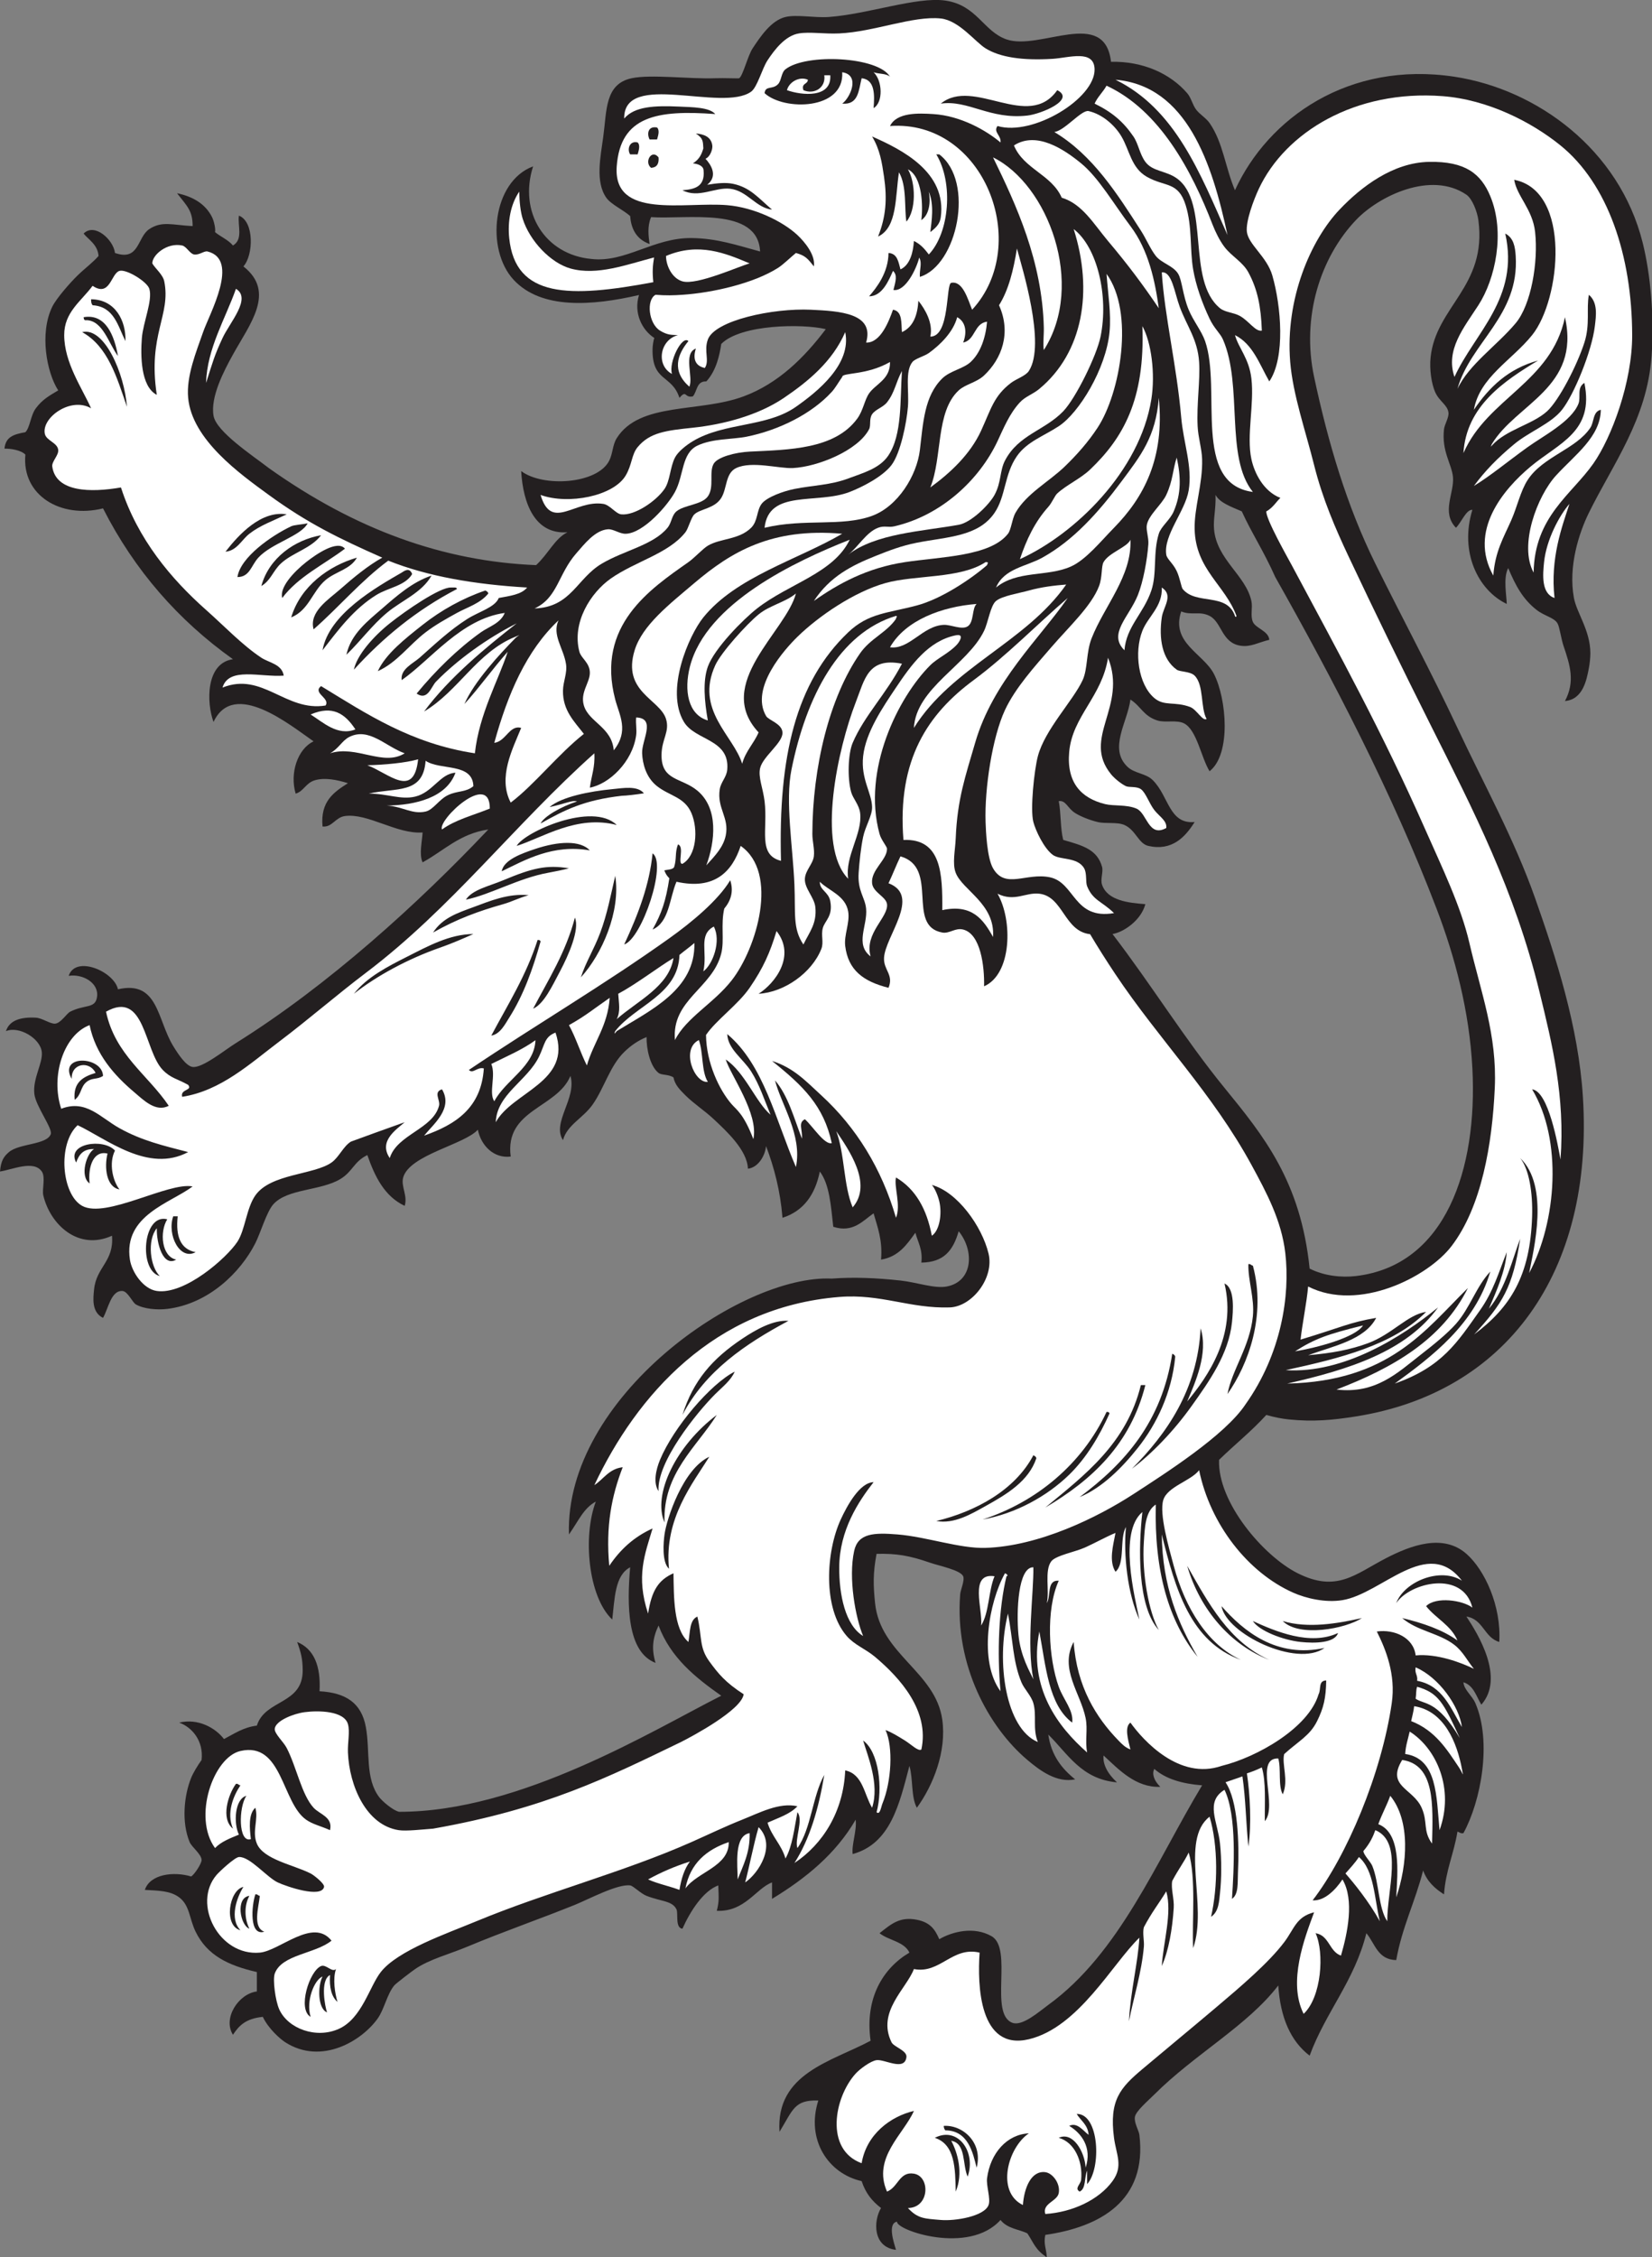 <?xml version="1.0" encoding="UTF-8" standalone="no"?>
<svg
   xmlns:dc="http://purl.org/dc/elements/1.1/"
   xmlns:cc="http://creativecommons.org/ns#"
   xmlns:rdf="http://www.w3.org/1999/02/22-rdf-syntax-ns#"
   xmlns:svg="http://www.w3.org/2000/svg"
   xmlns="http://www.w3.org/2000/svg"
   viewBox="0 0 530.88 725.28"
   height="725.28"
   width="530.88"
   xml:space="preserve"
   id="svg2"
   version="1.1"><rect x="0" y="0" width="530.88" height="725.28" fill="#808080" stroke="none"/><defs
     id="defs6" /><g
     transform="matrix(1.333,0,0,-1.333,0,725.28)"
     id="g10"><g
       transform="scale(0.1)"
       id="g12"><path
         id="path14"
         style="fill:#231f20;fill-opacity:1;fill-rule:evenodd;stroke:none"
         d="m 1832.4,4834.8 c -5.1,109.16 -176.79,76.97 -262.79,82.8 -9.47,-22.24 -6.26,-45.8 -3.6,-64.8 -34.06,12.02 -44.81,40.01 -46.85,67.39 -16.21,14.64 -46.17,27.99 -57.55,44.22 -26.85,38.24 -13.96,97.93 -7.21,147.59 8.56,62.97 3.7,126.63 68.4,140.4 46.46,9.89 140.04,-2.3 201.6,0 20.55,0.78 56.15,-0.9 57.6,0 8.94,5.57 20.79,54.51 32.4,72.01 18.65,28.07 44.68,67.41 79.21,75.59 27.36,6.48 70.18,-2.45 104.39,0 94.17,6.75 212.18,49.41 280.81,39.6 76.33,-10.9 91.83,-74.24 147.6,-93.6 80.54,-27.95 236.85,77.85 251.99,-54 77.64,1.64 143.18,-28.83 183.59,-75.6 9.69,-11.19 12.78,-27.87 21.6,-39.6 8.87,-11.76 23.99,-20.26 32.41,-32.39 32.59,-46.95 37.83,-107.07 61.21,-162.01 79.65,174.12 274.74,312.24 529.2,273.6 198.59,-30.16 397.42,-175.16 453.59,-399.6 19.08,-76.25 28.36,-179.33 21.6,-273.6 -10.94,-152.56 -92.97,-259.71 -151.21,-378 -23.65,-48.06 -50.12,-129 -36,-205.2 6.72,-36.2 39.54,-78.29 39.61,-133.2 0.02,-10.8 -1.54,-25.23 -3.61,-36 -5.29,-27.63 -14,-75.56 -57.6,-79.2 24.91,47.12 12.29,86.16 -3.59,133.2 -5.8,17.18 -9.36,45.39 -14.4,54 -8.28,14.1 -31.56,17.67 -50.41,32.4 -33,25.82 -50.48,58.06 -68.39,100.8 -12.87,-23.15 -3.56,-68.89 -3.6,-86.4 -69.59,33.3 -114.06,125.52 -82.81,226.8 -14.69,1.42 -26.82,-30.71 -39.59,-43.2 -36.05,37.45 -3.59,83.78 -7.21,122.4 -2.89,30.89 -27.77,62.13 -21.6,115.2 1.35,11.54 12.07,28.31 10.8,39.6 -2.13,19.21 -22.34,27.08 -32.4,50.4 -8.34,19.37 -13.85,53.23 -10.78,82.8 12.69,123.21 136.64,170.84 115.19,331.2 -2.69,20.11 -14.62,51.53 -28.8,61.2 -85.14,58.05 -211,-2.83 -266.39,-61.2 -86.06,-90.65 -131.58,-233.77 -100.8,-378 33.67,-157.85 78.47,-310.23 147.6,-450 65.21,-131.89 134.37,-260.31 197.98,-396 62.64,-133.59 136.76,-267.31 187.21,-410.4 50.29,-142.61 104.49,-309.43 115.2,-478.8 26.91,-425.57 -186.37,-713.42 -547.19,-770.4 -55.63,-8.78 -102.64,-13.35 -162.01,-7.2 -16.45,1.71 -35.04,5.22 -54.01,10.8 -35.45,-39.11 -76.36,-71.58 -113.9,-108.29 -3.87,-102.44 107.3,-232.11 189.51,-273.31 94.41,-47.32 138.87,-2.09 212.4,36 60.43,31.31 138.09,60.32 194.4,10.81 44.33,-38.99 84.51,-126.36 79.19,-212.41 -36.38,10.41 -38.53,55.07 -79.19,61.21 28.14,-42.5 93.02,-147.55 35.99,-212.41 -12.32,20.08 -18.38,46.41 -43.18,54.01 1.29,-18.44 20.58,-31.48 28.79,-50.4 40.27,-93 13.51,-236.02 -28.79,-313.21 -7.54,-1.52 -9.53,2.47 -14.42,3.61 -8.51,-52.682 -28.49,-93.908 -32.4,-151.205 -22.05,13.945 -40.84,31.144 -50.39,57.597 -18.87,-74.726 -50.74,-136.453 -64.8,-216.004 -44.85,0.762 -51.16,40.055 -72,64.805 -28.77,-115.246 -98.08,-189.922 -136.79,-295.195 -46.25,35.359 -70.63,92.566 -75.61,169.195 -74.55,-97.262 -201.52,-165.504 -298.81,-262.801 -15.7,-15.711 -44.33,-39.785 -46.79,-54.004 -2.41,-13.972 9.57,-33.085 10.8,-43.195 C 2766.07,136.008 2651.64,72.996 2520,54.004 2515.29,31.301 2522.71,20.957 2523.59,0 c -28.08,18.516 -31.27,34.387 -46.79,57.598 -19.2,9.875 -48.36,11.113 -64.81,32.402 -76.58,-85.371 -252.81,-24.305 -249.41,-4.09 -23.77,-4.25 -7.42,-51.223 -2.58,-67.914 -56.48,6.535 -54.59,70.414 -36,100.805 -22.48,17.156 -37.34,36.355 -46.79,64.804 -80.19,17.93 -134.83,99.493 -104.41,194.391 -57.95,1.555 -60.57,-21.433 -93.6,-75.594 -9.33,141.368 125.78,169.395 219.61,219.602 -14.55,103.16 30.43,175.223 93.59,212.402 -12.73,26.875 -50,29.207 -72.01,46.797 27.85,21.914 48.4,40.606 90,32.402 33.24,-6.554 44.02,-24.296 54,-46.808 31.61,18.312 83.52,31.457 126,7.207 52.58,-30 -6.85,-187.645 50.41,-208.801 24.18,-8.933 64.98,27.66 86.41,43.195 172.13,124.891 260.54,346.516 370.8,529.202 -47.83,3.77 -87.87,15.34 -115.22,39.6 -5.86,-10.81 -1.89,-27.22 14.42,-43.2 -59.65,-2.39 -100.84,42.55 -136.82,75.6 -2.17,-20.22 8.75,-43.05 32.4,-64.8 -85.91,7.68 -118.43,68.77 -165.58,115.2 7.11,-50.49 32.81,-82.37 64.78,-108 -44.16,-9.04 -84.59,20.91 -115.19,46.8 -92.95,78.61 -175.57,228.11 -162,399.6 0.81,10.31 11.39,33.41 7.19,43.2 -6.38,14.94 -59.29,25.47 -79.2,32.4 -51.44,17.93 -82.3,22.6 -129.59,21.61 -8.88,-46.81 -7.95,-76.37 -3.61,-118.81 12.68,-123.64 145.74,-164.99 162.01,-280.79 10.72,-76.34 -21.6,-157.81 -61.21,-212.4 -14.37,25.2 -8.87,70.3 -17.99,100.8 -24.26,-92.16 -45.45,-187.371 -136.79,-212.406 -2.97,22.93 10.46,56.666 7.18,82.796 -48.06,-82.71 -120.23,-141.362 -201.58,-190.796 0,13.195 0,26.398 0,39.601 -38.61,-14.21 -65.35,-71.445 -133.21,-68.402 6.04,23.305 4.67,31.684 3.61,61.195 -36.07,-13.144 -67.54,-62.05 -86.41,-104.394 -18.16,1.894 -9.61,37.012 -14.4,46.797 -10.14,20.769 -35.66,18.308 -72,32.402 -14.22,5.516 -32.13,24.227 -39.6,25.195 -30.59,4.004 -101.24,-33.898 -133.19,-46.796 -85.05,-34.309 -174.71,-65.364 -259.2,-100.801 -43.26,-18.137 -91.62,-30.352 -126.01,-53.996 -7.632,-5.242 -46.167,-34.481 -50.402,-39.602 -17.101,-20.672 -24.105,-57.195 -39.597,-79.195 -37.856,-53.789 -135.613,-113.848 -223.203,-57.61 -12.282,7.891 -40.535,32.649 -53.993,61.204 -41.531,-4.368 -57.082,-20.84 -72,-43.204 -25.183,39.883 13.524,98.915 57.598,104.403 0,15.597 0,31.203 0,46.797 -68.402,15.754 -119.508,39.773 -147.598,97.207 -15.304,31.281 -13.953,63.468 -39.609,82.793 -21.707,16.379 -51.098,16.152 -82.793,18.007 12.617,38.215 69.434,44.954 111.598,32.391 7.836,4.34 25.359,31.234 25.207,39.602 -0.27,14.093 -23.836,31.289 -28.813,43.202 -19.972,47.87 -13.625,112.15 3.606,154.81 4.918,12.16 15.785,30.07 25.207,43.19 5.168,46.11 -23.043,78.95 -54.012,90 46.09,10.97 87.606,-12.97 108.004,-39.6 24.531,12.68 46.16,28.24 79.203,32.4 20.25,64.18 111.578,49.97 110.547,134.49 -0.32,26.48 -4.062,41.44 -13.344,67.11 40.664,-16.93 57.231,-57.97 53.992,-118.79 63.348,-3.6 100.965,-28.12 111.598,-86.41 10.742,-58.78 -2.363,-123.51 32.406,-169.2 6.938,-9.11 32.762,-31.8 47.809,-34.98 292.539,-0.54 611.599,196.48 776.589,279.79 -62.67,44.12 -121.97,91.62 -151.2,169.19 -14.83,-31.23 -16.94,-57.7 -7.2,-90 -68.79,26.07 -69.23,139.49 -61.2,230.4 -37.11,-19.28 -37.23,-75.56 -43.19,-126 -58.42,55.08 -71.24,201.69 -39.6,284.4 -29.84,-16.02 -42.17,-47.51 -64.8,-79.2 -10.31,329.98 414.56,627.05 633.59,616.64 52.05,3.94 107.18,1.72 165.6,-4.63 39.34,-4.29 82.05,-20.03 111.6,-14.41 63.32,12.05 67.03,86.01 28.79,133.2 -13.49,-46.32 -35.53,-74.87 -90,-75.6 3.58,32.37 -8.49,49.11 -14.39,72 -20.65,-28.55 -40.51,-57.89 -82.8,-64.8 3.97,47.17 -8.43,77.97 -18,111.6 -25.47,-17.6 -49.61,-47.97 -97.19,-32.4 -5.61,49.61 -8.73,101.68 -32.4,133.2 -11.31,-55.9 -39.09,-95.31 -90,-111.59 -5.3,65.5 -20.17,121.42 -39.6,172.79 -2.47,-24.29 -19.56,-51.76 -43.74,-54.46 -1.56,45.02 -52.69,91.37 -82.27,119.26 -21.7,20.47 -48.09,37.29 -68.4,57.6 -14.11,14.12 -25.33,25.33 -28.79,43.2 -11.88,7.84 -28.71,5.02 -36.01,10.8 -20.85,16.51 -29.45,59.4 -28.8,86.4 -20.69,-8.11 -39.11,-21.4 -54,-35.99 -34.51,-33.84 -47.63,-85.55 -75.6,-126.01 -22.98,-33.24 -61.77,-49.14 -72,-86.4 -27.57,42.1 33.78,100.73 18,154.8 -32.46,-78.36 -158.99,-80.42 -143.99,-194.4 -40.29,-4.98 -71.35,25.84 -79.21,64.8 -31.86,-35.82 -164.477,-60.38 -180.004,-115.2 -5.957,-21.07 11.367,-44.12 3.606,-68.39 -48.176,22.61 -71.75,69.84 -90,122.39 -33.059,-16.17 -34.872,-39.39 -64.801,-57.6 -47.516,-28.91 -127.852,-22.83 -161.996,-61.2 -15.907,-17.86 -31.024,-69.58 -43.203,-93.59 -35.778,-70.54 -112.668,-146.21 -212.399,-158.4 -24.566,-3.01 -56.902,-0.04 -75.605,10.79 -8.481,4.92 -19.485,31.6 -32.399,32.4 -27.633,1.73 -34.031,-42.66 -46.797,-64.79 -28.461,13.8 -23.515,48.88 -21.593,68.39 5.355,54.68 48.382,67.14 43.191,129.6 -81.215,-36.77 -148.867,26.72 -165.598,97.2 -3.433,14.48 5.864,43.92 -3.601,57.6 -19.532,28.25 -70.903,4.52 -100.801,0 2.285,26.82 9.711,36.63 21.605,46.8 24.832,21.23 91.075,17.24 100.793,43.2 5.086,13.57 -36.343,67.44 -39.601,97.21 -4.07,37.31 20.836,74.04 18.004,100.8 -3.489,32.95 -54.789,63.4 -86.399,50.4 8.188,25.67 34.559,34.34 72.004,32.39 15.239,-0.79 35.16,-15.66 46.797,-14.39 13.824,1.5 27.363,24.41 36,28.79 36.141,18.33 60.735,6.47 64.801,36 4.644,33.75 -34.961,55.76 -68.402,50.4 16.648,50.59 109.601,10.45 118.8,-32.4 97.399,22.43 94.11,-72.93 133.196,-136.8 12.773,-20.86 31.097,-48.27 46.804,-50.4 23.453,-3.16 76.614,40.25 104.403,57.6 222.929,139.18 440.425,337.16 608.395,514.8 -69.1,-10.1 -107.08,-51.31 -158.4,-79.2 -8.92,19.67 -1.05,50.62 0,72 -61.991,-4.56 -132.007,47.12 -187.195,39.6 -23.351,-3.17 -30.777,-27.79 -54.007,-25.2 -5.629,60.84 27.539,82.86 61.207,104.4 -25.907,8.02 -54.996,14.07 -79.2,7.2 -22.628,-6.42 -27.218,-26.78 -46.808,-32.4 -14.684,49.23 4.699,108.07 43.211,126 -55.578,38.46 -192.235,151.14 -241.207,46.8 -17.285,46.33 -18.961,141.99 46.804,151.2 -131.722,93.88 -237.21,214 -313.203,363.6 -102.457,-25.44 -196.394,31.83 -187.195,129.6 -10.601,11 -36.141,14.77 -50.406,14.4 2.922,28.03 21,34.34 50.406,39.6 11.469,11.8 12.324,40.22 25.199,57.6 16.266,21.97 33.574,30.87 53.992,43.2 -27.625,42.53 -45.769,137.2 -14.39,201.6 9.832,20.19 43.394,58.32 61.187,75.6 17.703,17.18 36.903,31.18 50.403,46.8 -1.852,27.77 -25.817,40.62 -35.993,54 26.653,26.81 72.051,-15.11 75.59,-46.8 59.254,-20.49 53.114,37.94 82.805,57.6 30.602,20.26 55.602,9.64 104.402,7.2 0.047,37.03 -12.98,47.67 -37.539,79.2 37.871,-7.86 68.395,-25.52 84.344,-57.6 4.965,-10 9.063,-29.47 7.195,-36 11.371,-10.08 32.379,-18.84 43.203,-32.4 25.469,14.96 10.813,48.29 14.403,72 37.355,-14.32 35.14,-95.56 10.801,-122.4 78.898,-61.72 15.382,-138.95 -25.204,-212.4 -22.417,-40.55 -54.574,-102.3 -46.804,-147.6 6.578,-38.3 94.586,-96.16 133.203,-126 209.375,-148.98 421.726,-224.94 644.396,-234 29.63,27.27 45.37,64.48 75.6,79.2 -77.93,-5.62 -106.91,68.07 -111.59,147.6 52.14,-39.64 183.81,-31.8 212.39,25.2 8.7,17.36 7.86,37.89 18.01,54 55.42,88.04 198.8,60.88 305.99,100.8 84.05,31.31 146.53,93.88 198,162 -55.57,13.42 -204.9,11.99 -252,-35.62 -3.64,-25.03 -11.64,-64.21 -36,-90.38 -23.95,1.15 -21.75,-23.84 -32.4,-36 -20.64,-4.86 -14.68,17.33 -32.4,-3.6 -18.51,57.06 -66.7,37.73 -64.8,118.8 0.14,6.03 2.06,21.11 4.37,25.45 -29.49,18.75 -50.6,60.07 -37.05,103.63 -112.74,-25.95 -235.01,-35.52 -302.12,36.52 -68.31,73.33 -51.6,237.09 46.8,273.6 -35.66,-110.73 29.15,-212.91 140.4,-223.2 81.9,-9.65 149.87,51.32 241.21,50.4 61.83,-0.62 109.83,-17.32 165.59,-32.4 z M 2930.39,4248 c 10.16,-18.87 36.64,-28.06 63.26,-39.6 23.58,-51.96 52.33,-94.59 80.74,-158.4 138.31,-244.84 282.52,-520.93 388.81,-799.2 44.07,-115.34 79.2,-246.39 86.39,-385.19 12.6,-242.58 -64.1,-474.79 -280.78,-500.4 -34.81,-4.12 -76.86,0.29 -111.6,17.99 -21.43,210.58 -111.33,320.48 -205.22,435.6 -96.91,118.85 -174.55,246.32 -270,370.8 25.61,4.01 68.69,32.12 79.2,72 -40.76,3.13 -91.21,8.4 -104.39,46.8 -4.53,13.24 3.45,30.91 0,43.2 -11.6,41.33 -45.55,51.26 -93.6,64.8 -7.16,27.64 -5.11,64.49 -10.8,93.6 17.48,2.45 20.82,-16.96 39.59,-28.8 13.69,-8.62 35.28,-17.02 54.01,-21.6 19.45,-4.74 47.11,0.6 64.8,-7.2 27.33,-12.03 33.65,-44.94 57.6,-50.4 56.54,-12.87 88.65,20.73 111.6,57.6 -61.84,-5.65 -61.72,61.72 -100.8,100.8 -16.99,16.99 -43.89,15.8 -61.19,32.4 -46.04,44.16 0.15,107.31 7.19,162 25.95,-16.67 31.13,-39.53 64.8,-50.4 19.26,-6.22 46.76,2.22 64.8,-7.2 30.59,-15.96 40.98,-82.55 61.2,-115.2 52.57,41.18 40.99,174.66 10.8,234 -25.39,49.92 -104.73,75.01 -79.2,151.2 25.31,-10.41 43.96,1.65 68.4,-10.8 30,-15.28 28.77,-65.57 75.6,-72 23.97,-3.29 41.23,7.85 68.4,14.4 -1.62,21.32 -32.89,27.56 -39.61,43.2 -6.56,15.29 0.04,33.59 -3.59,50.4 -13.42,61.98 -83.58,99.71 -90,172.8 -2.23,25.41 4.7,47.47 3.59,82.8 v 0" /><path
         id="path16"
         style="fill:#ffffff;fill-opacity:1;fill-rule:evenodd;stroke:none"
         d="m 1987.2,5259.6 c 4.8,0 9.6,0 14.4,0 3.81,-55.96 -69.16,-48.73 -104.4,-35.99 4.59,18.97 29.41,34.33 50.4,25.19 -0.35,-11.64 -16.31,-7.68 -10.79,-25.19 25.57,-11.12 54.56,5.37 50.39,35.99 v 0" /><path
         id="path18"
         style="fill:#ffffff;fill-opacity:1;fill-rule:evenodd;stroke:none"
         d="m 2689.2,5248.8 c 171.8,-14.64 233.01,-201.07 270,-374.39 -65.7,149.09 -125.88,303.71 -270,374.39 v 0" /><path
         id="path20"
         style="fill:#ffffff;fill-opacity:1;fill-rule:evenodd;stroke:none"
         d="m 3041.99,4644 c -15.82,-3.05 -31.13,23.8 -53.98,36 -14.51,7.75 -34.71,8.11 -46.82,18 -82.34,67.35 -22.97,255.18 -104.39,313.2 -26.04,18.56 -58.15,16.06 -75.61,39.6 -13.73,18.54 -16.76,43.63 -28.79,61.2 -23.63,34.53 -49.86,57.82 -93.59,79.2 7.42,16.57 20.27,27.71 28.79,43.21 128.79,-59.71 205.74,-205.8 255.6,-334.81 6.68,-17.27 17.21,-38.84 28.79,-54 17.25,-22.55 43.87,-35.85 57.6,-61.2 21.8,-40.17 30.45,-82.38 32.4,-140.4 v 0" /><path
         id="path22"
         style="fill:#ffffff;fill-opacity:1;fill-rule:evenodd;stroke:none"
         d="m 3020.39,4255.2 c -147.54,19.43 -74.57,247 -115.19,363.6 -8.46,24.31 -28.4,48.61 -39.59,75.6 -14.24,34.31 -15.9,70.81 -25.22,86.4 -11.78,19.74 -40.23,25.68 -53.98,43.2 -13.11,16.68 -23.25,41.38 -36.02,61.2 -56.54,87.83 -115.86,182.19 -208.79,237.6 24.9,2.77 65.7,54.22 82.79,50.4 31.68,-7.07 62.54,-32.91 79.2,-61.2 19.77,-33.55 23.56,-75.75 61.21,-97.2 44.11,-25.13 75.53,-10.63 93.6,-68.4 16.23,-51.85 9.67,-106.09 18.01,-154.8 6.6,-38.67 21.64,-80.99 39.59,-118.8 11.54,-24.32 25.66,-34.84 32.4,-50.4 48.51,-112.03 4.24,-282.97 71.99,-367.2 v 0" /><path
         id="path24"
         style="fill:#ffffff;fill-opacity:1;fill-rule:evenodd;stroke:none"
         d="m 2793.59,4698 c -37.42,55.37 -72.77,103.02 -122.4,162 -34.73,41.3 -61.83,89.32 -111.6,104.41 -24.41,55.98 -91.76,69.02 -115.2,125.99 54.93,35.39 121.72,-10.17 162.02,-43.2 42.18,-34.59 78.41,-97.72 118.79,-151.2 44.02,-58.3 59.33,-132.46 68.39,-198 v 0" /><path
         id="path26"
         style="fill:#ffffff;fill-opacity:1;fill-rule:evenodd;stroke:none"
         d="m 2394,5061.6 c 132.35,-64.94 223.64,-306.23 122.41,-464.4 -2.46,14.69 0.43,36 0,54 -3.91,160.73 -66.47,295.71 -122.41,410.4 v 0" /><path
         id="path28"
         style="fill:#ffffff;fill-opacity:1;fill-rule:evenodd;stroke:none"
         d="m 1251.75,4979.02 c 0.4,-25.22 3.27,-49.18 8.25,-65.02 16.97,-53.93 67.68,-107.14 115.77,-120.37 63.96,-17.58 135.12,9.66 201.04,26.77 -3.18,-19.62 -4.52,-34.16 -1.83,-59.66 -201.7,-37.77 -332.71,-38.72 -347.38,106.46 -3.99,39.55 3.17,81.09 24.15,111.82 v 0" /><path
         id="path30"
         style="fill:#ffffff;fill-opacity:1;fill-rule:evenodd;stroke:none"
         d="m 2588.4,4888.8 c 56.8,-43.65 84.82,-161.22 64.8,-259.2 -9.37,-45.9 -59.76,-148.56 -90,-180 -44.76,-46.52 -107.65,-56.05 -140.41,-118.8 -12.79,-24.53 -8.59,-52.27 -25.19,-82.8 -12.72,-23.38 -55.98,-66.56 -86.41,-72 -88.94,-15.9 -199.96,-20.75 -266.39,-72 23.66,18.13 43.46,54.06 72,64.8 15.7,5.91 24.33,0.05 39.61,3.6 112.36,26.12 204.23,111.3 248.39,205.2 14.32,30.44 28.52,66.07 54.01,93.6 13.18,14.25 30.64,19 46.8,32.41 105.05,87.19 130.48,235.38 82.79,385.19 v 0" /><path
         id="path32"
         style="fill:#ffffff;fill-opacity:1;fill-rule:evenodd;stroke:none"
         d="m 2451.6,4842 c 11.92,-45.09 70.65,-230.75 28.79,-295.2 -7.81,-12.04 -30.35,-18.97 -43.18,-28.8 -41.45,-31.71 -47.99,-62.92 -72.01,-115.2 -26.06,-56.71 -73.83,-101.43 -122.41,-136.8 29.57,72.71 12.39,182.01 68.4,234 15.94,14.8 43.13,18.95 61.21,36 42.44,40.01 66.17,102.09 36,169.2 23.2,36.79 34.94,85.07 43.2,136.8 v 0" /><path
         id="path34"
         style="fill:#ffffff;fill-opacity:1;fill-rule:evenodd;stroke:none"
         d="m 1807.2,4806 c -22.34,-5.47 -127.03,-53.34 -162,-43.2 -25.07,7.28 -39.4,37.35 -39.6,61.2 78.95,33.5 143.47,6.71 201.6,-18 v 0" /><path
         id="path36"
         style="fill:#ffffff;fill-opacity:1;fill-rule:evenodd;stroke:none"
         d="m 2667.6,4780.8 c 67.5,-92.62 33.61,-286.71 -21.6,-370.8 -22.72,-34.61 -49.75,-65.16 -79.2,-93.6 -38.01,-36.71 -91.94,-64.86 -118.79,-111.6 -7.83,-13.61 -10.24,-40.45 -18.01,-50.4 -42.71,-54.69 -161.48,-55.26 -248.4,-68.4 -91.52,-13.84 -161.07,-52.17 -219.6,-93.6 39.13,59.58 92.32,85.81 147.59,108 33.36,13.39 63.77,25.14 100.8,32.4 73.09,14.33 147.93,14.25 187.21,72 27.32,40.18 23.26,92.65 54,136.8 24.14,34.7 64.63,48.26 100.8,72.01 48.95,32.14 113.83,138.32 122.4,226.79 4.34,44.8 -3.76,92.27 -7.2,140.4 v 0" /><path
         id="path38"
         style="fill:#ffffff;fill-opacity:1;fill-rule:evenodd;stroke:none"
         d="m 568.805,4744.8 c 38.261,-23.02 -14.606,-80.49 -32.399,-118.8 -19.691,-42.39 -22.847,-55.45 -39.597,-108 2.257,82.94 46.722,154.87 71.996,226.8 v 0" /><path
         id="path40"
         style="fill:#ffffff;fill-opacity:1;fill-rule:evenodd;stroke:none"
         d="m 2307.6,4676.41 c 21.23,-11.58 23.86,-36.59 14.39,-61.21 29.69,6.32 25.84,46.17 57.6,50.4 -3.32,-38.34 -15.59,-74.87 -39.59,-97.2 -17.64,-16.4 -49.37,-20.98 -68.4,-39.6 -43.42,-42.5 -46.07,-107 -54,-172.8 -7.4,-61.39 -52.99,-135.57 -115.2,-158.4 -73.42,-26.92 -163.08,-5.71 -259.2,-28.8 9.93,93.5 125.75,55.75 205.2,86.4 30.02,11.58 79.53,36.82 100.8,64.8 22.01,28.97 36.54,102.67 39.61,140.4 3.07,38.03 -7.44,85.32 10.78,108 6.64,8.24 29.04,13.99 39.61,21.6 26.44,19.02 58.73,49.9 68.4,86.41 v 0" /><path
         id="path42"
         style="fill:#ffffff;fill-opacity:1;fill-rule:evenodd;stroke:none"
         d="m 2754,4654.8 c 21.61,-38.66 31.47,-114.78 21.61,-176.4 -27.8,-173.5 -184.09,-324.87 -316.8,-385.2 15.82,47.22 35.88,89.67 68.4,126 9.04,10.13 15.43,26.77 21.6,32.4 22.87,20.93 55.96,35.44 79.2,57.6 79.28,75.67 132.69,168.09 125.99,345.6 v 0" /><path
         id="path44"
         style="fill:#ffffff;fill-opacity:1;fill-rule:evenodd;stroke:none"
         d="m 2037.6,4640.4 c 15.88,-76.81 -65.84,-142.82 -118.8,-180 -70.76,-49.67 -172.11,-37.16 -248.4,-82.8 -16.67,-9.97 -36.08,-25.67 -43.2,-39.6 -12.01,-23.5 -11.67,-55.95 -25.2,-75.6 -20.32,-29.51 -72.08,-64.77 -104.4,-61.2 -13.24,1.47 -27.24,22.7 -43.2,25.2 -68.33,10.69 -124.96,-67.13 -151.2,21.6 66.94,-24.37 175.82,-2.86 205.2,46.8 15.65,26.43 13.96,50.48 28.8,68.4 29.46,35.58 68.96,40.04 133.2,46.8 73.11,7.7 156.96,29.52 219.6,72 58.36,39.57 117.09,87.86 147.6,158.4 v 0" /><path
         id="path46"
         style="fill:#ffffff;fill-opacity:1;fill-rule:evenodd;stroke:none"
         d="m 2145.61,4568.4 c 0.95,-41.98 -34.52,-52.7 -50.41,-75.6 -11.25,-16.22 -13.89,-40.94 -28.79,-61.2 -54.32,-73.85 -164.52,-74.55 -259.21,-79.2 -34.51,-1.69 -76.79,-13.02 -86.4,-28.79 -12.42,-20.4 1.97,-56.48 -14.39,-79.21 -14.74,-20.44 -56.9,-20.35 -75.61,-36 -11.82,-9.89 -11.25,-26.94 -21.6,-39.6 -34.06,-41.66 -104.16,-54.28 -158.4,-86.4 -60.75,-35.98 -73.66,-105.02 -162,-108 56.07,25.93 56.32,82.55 100.81,133.2 19.36,22.05 44.67,55.05 75.59,57.6 13.59,1.12 28.08,-11.14 43.2,-10.8 42.33,0.96 101.15,68.1 118.8,100.8 21.76,40.3 15.62,93.22 54.01,111.6 36.58,17.52 85.17,14.82 118.79,21.6 76.68,15.46 156.21,54.41 205.2,108 8.61,9.42 15.23,21.7 25.21,36 -0.14,11.14 57.95,3.19 115.2,36 v 0" /><path
         id="path48"
         style="fill:#ffffff;fill-opacity:1;fill-rule:evenodd;stroke:none"
         d="m 2793.59,4482 c 14.57,-146.01 -36.42,-240.19 -107.98,-313.2 -32.06,-32.69 -67.99,-77.58 -104.42,-93.6 -57.26,-25.19 -128.83,-8.44 -180,-50.4 19.51,46.08 72.35,50.24 111.6,72 75.28,41.73 135.94,109.81 190.8,183.6 46,61.85 82.97,107.53 90,201.6 v 0" /><path
         id="path50"
         style="fill:#ffffff;fill-opacity:1;fill-rule:evenodd;stroke:none"
         d="m 2836.8,4338 c 10.27,-46.59 11.09,-86.9 -7.21,-129.6 -8.96,-20.96 -30.47,-36.2 -36,-54 -14.39,-46.45 -3.88,-94.76 -17.98,-136.8 -18.58,-55.3 -60.36,-86.74 -64.81,-143.99 -40.53,39.65 11.27,80.27 32.4,133.19 12.99,32.55 22.46,84.65 25.2,122.4 1.17,16.29 -6.04,34.13 -3.6,46.8 4.58,23.77 36.31,49.42 46.8,72 16.29,35.07 15.04,58.86 25.2,90 v 0" /><path
         id="path52"
         style="fill:#ffffff;fill-opacity:1;fill-rule:evenodd;stroke:none"
         d="m 3783.59,4226.41 c -18,-55.2 -46.66,-130.94 -35.99,-226.81 -32.21,10.71 -28.32,55.96 -25.2,86.4 5.53,54.05 37.05,112.85 61.19,140.41 v 0" /><path
         id="path54"
         style="fill:#ffffff;fill-opacity:1;fill-rule:evenodd;stroke:none"
         d="m 2030.41,4154.41 c -108.25,-63.1 -255.81,-103.82 -334.81,-201.61 -34.9,-43.21 -92.67,-175.77 -46.8,-252 27.28,-45.33 111.03,-40.92 104.4,-115.2 -1.6,-17.94 -15.25,-29.58 -18,-46.8 -7.34,-46.07 23.35,-68.45 14.41,-111.6 -5.72,-27.56 -24.11,-47.24 -46.81,-72 21.17,57.53 29.93,137.12 -21.59,180 -38.36,31.92 -87.11,23.04 -86.41,86.4 0.43,38.13 20.3,55.75 10.8,86.4 -14.85,47.95 -106.47,65.06 -75.6,165.61 18.53,60.34 83.53,110.71 144,161.99 88.54,75.08 185.88,133.81 356.41,118.81 v 0" /><path
         id="path56"
         style="fill:#ffffff;fill-opacity:1;fill-rule:evenodd;stroke:none"
         d="m 2048.4,4140 c -38.83,-80.84 -146.26,-105.52 -223.2,-165.6 -32.82,-25.63 -102.98,-96.24 -118.79,-140.4 -12.37,-34.52 -8.26,-83.36 0,-129.6 -48.22,13.98 -57.68,72.86 -43.21,129.6 39.05,153.1 254.18,254.23 385.2,306 v 0" /><path
         id="path58"
         style="fill:#ffffff;fill-opacity:1;fill-rule:evenodd;stroke:none"
         d="m 2725.2,4140 c 4.02,-87.3 -63.29,-160.2 -93.6,-237.6 -13.32,-33.99 -9.12,-73.89 -21.6,-100.8 -23.2,-50.03 -91.04,-118.93 -108.01,-183.6 -8.71,-33.24 -18.83,-127.94 -10.8,-158.4 5.37,-20.38 25.37,-63.4 46.82,-79.2 17.79,-13.12 59.45,-4.51 75.58,-32.4 7.13,-12.29 3.05,-32.8 7.21,-43.2 13.77,-34.46 36.33,-36.64 64.81,-64.8 -97.82,-16.61 -93.6,73.77 -154.81,86.4 -56.78,11.72 -107.32,-29.61 -136.8,21.6 -14.61,25.38 -17.28,89.64 -18,111.6 -2.68,80.84 16.38,204.92 46.79,270 25.28,54.05 72.33,105.61 111.6,151.2 41.9,48.61 97.15,99.68 115.2,147.6 8.28,21.93 5.06,47.48 10.8,57.6 13.13,23.13 57.5,36 64.81,54 v 0" /><path
         id="path60"
         style="fill:#ffffff;fill-opacity:1;fill-rule:evenodd;stroke:none"
         d="m 2376,4086.01 c 9.21,0.15 4.39,-2.68 3.59,-7.21 -38.77,-33.59 -109.86,-81.37 -169.2,-97.2 -71.21,-19 -116.64,-18.14 -165.59,-64.8 -126.08,-120.16 -168.72,-299.64 -162,-550.8 -57.1,14.49 -31.12,75.69 -39.6,144 -3.88,31.29 -15.74,57.47 -10.8,79.2 6.51,28.62 55.74,61.63 54.01,86.4 -1.52,21.63 -33.36,28.84 -39.6,39.6 -39.5,68.02 46.76,162.66 75.59,190.8 51.66,50.43 137.39,108.7 212.4,129.6 71.82,20.01 180.04,9.95 241.2,50.41 v 0" /><path
         id="path62"
         style="fill:#ffffff;fill-opacity:1;fill-rule:evenodd;stroke:none"
         d="m 2800.8,4024.8 c 29.14,-19.17 3.75,-45.89 0,-72 -7.3,-50.85 0.61,-100.64 36,-126 7.79,-5.58 32.71,-3.86 43.2,-14.4 22.89,-23.01 13.75,-77.47 28.81,-104.4 -9.42,-6.32 -23.91,22.88 -39.61,28.8 -37.42,14.11 -62.09,1.01 -86.41,21.61 -38.55,32.65 -49.12,110.18 -28.79,161.99 13.46,34.34 48.91,58.39 46.8,104.4 v 0" /><path
         id="path64"
         style="fill:#ffffff;fill-opacity:1;fill-rule:evenodd;stroke:none"
         d="m 1918.8,4010.4 c -23.96,-91.89 -199.07,-217.95 -90,-334.8 -11.5,-26.9 -31.51,-45.29 -39.6,-75.6 -20.55,67.85 -114.48,129.14 -64.8,237.6 14.16,30.91 75.51,98.81 104.4,122.4 27.13,22.15 64.33,29.25 90,50.4 v 0" /><path
         id="path66"
         style="fill:#ffffff;fill-opacity:1;fill-rule:evenodd;stroke:none"
         d="m 2354.39,3985.2 c -11.64,-10.4 -5.87,-43.96 -21.6,-54 -14.24,-9.09 -40.41,4.36 -57.59,3.6 -51.12,-2.27 -82.95,-60.5 -129.59,-54 37.1,65.2 124.86,97.91 208.78,104.4 v 0" /><path
         id="path68"
         style="fill:#ffffff;fill-opacity:1;fill-rule:evenodd;stroke:none"
         d="m 2160,3956.4 c 5.23,-1.6 -0.37,-3.16 0,-7.2 -22.46,-32.81 -61.5,-47.08 -86.41,-82.8 -74.49,-106.87 -114.84,-275.25 -115.19,-435.6 -0.04,-18.1 5.81,-36.77 3.6,-54 -2.41,-18.82 -20.5,-33.49 -21.6,-54 -1.24,-23.33 22.8,-44.65 25.2,-68.4 3.99,-39.51 -13.85,-59.24 -28.79,-90 -26.17,38.26 -18.72,75.5 -21.61,144 -3.84,91.17 -22.58,200.75 -7.2,277.2 35.79,177.9 115.81,329.98 252,370.8 v 0" /><path
         id="path70"
         style="fill:#ffffff;fill-opacity:1;fill-rule:evenodd;stroke:none"
         d="m 1346.41,3945.6 c -16.08,-34.9 11.86,-66.77 17.99,-104.4 3.71,-22.68 -6.8,-42.25 -7.2,-64.8 -0.84,-48.2 28,-75.27 50.4,-104.4 -62.33,-49.26 -119.57,-122.82 -176.39,-165.6 -31.64,60.76 4.65,129.47 25.2,180 -27.99,8.15 -36.68,-32.46 -64.8,-36 32.34,117.66 77.5,222.5 154.8,295.2 v 0" /><path
         id="path72"
         style="fill:#ffffff;fill-opacity:1;fill-rule:evenodd;stroke:none"
         d="m 2098.81,3135.6 c -38.61,29.61 -6.86,74.16 -10.82,115.2 -2.66,27.51 -20.98,42.47 -17.99,86.4 1.74,25.61 5.18,59.4 10.8,86.41 5.45,26.16 22.03,51.09 21.6,71.99 -0.72,34.47 -27.5,67.7 -21.6,122.4 6.27,58.14 47.54,118.33 79.2,165.61 36.93,55.16 78.13,112.51 144,125.99 22.27,4.56 8.58,-15.99 3.6,-21.6 -18.22,-20.52 -47.64,-33.32 -64.81,-50.4 -77.59,-77.2 -164.82,-252.49 -122.4,-406.8 4.24,-15.39 18.03,-30.03 18.01,-36 -0.12,-26.87 -39.24,-50.7 -36,-82.8 2.25,-22.3 33.85,-32.45 36,-50.4 3.81,-31.78 -55.35,-70.01 -39.59,-126 v 0" /><path
         id="path74"
         style="fill:#ffffff;fill-opacity:1;fill-rule:evenodd;stroke:none"
         d="m 2671.19,3855.6 c 47.36,-118.79 -64.04,-192.97 7.21,-280.8 7.67,-9.47 23.57,-22.91 35.99,-28.8 7.41,-3.5 25.69,0.08 36,-7.2 11.58,-8.15 20.22,-34.73 32.4,-50.39 12.15,-15.61 31,-25.75 28.81,-43.21 -43.05,-24.01 -46.17,36 -72.01,46.8 -24.32,10.17 -54.49,5.6 -75.59,10.8 -58.04,14.32 -93.08,52.23 -86.4,126 7.77,85.77 79.06,132.99 93.59,226.8 v 0" /><path
         id="path76"
         style="fill:#ffffff;fill-opacity:1;fill-rule:evenodd;stroke:none"
         d="m 2174.39,3841.2 c -36.93,-71.72 -90.68,-124.87 -118.78,-190.8 -11.16,-26.13 -13.03,-85.26 -3.62,-118.8 4.44,-15.76 19.24,-30.47 21.6,-50.4 6.02,-50.32 -37.07,-103.75 -28.79,-158.4 -77.38,78.68 -24.31,315.85 17.99,424.8 21.96,56.49 29.65,109.46 111.6,93.6 v 0" /><path
         id="path78"
         style="fill:#ffffff;fill-opacity:1;fill-rule:evenodd;stroke:none"
         d="m 856.809,3682.8 c -42.891,-16.9 -78.528,17.56 -108.004,36 53.093,22.88 83.07,1.86 108.004,-36 v 0" /><path
         id="path80"
         style="fill:#ffffff;fill-opacity:1;fill-rule:evenodd;stroke:none"
         d="m 1533.61,3711.6 c 48.98,-1.53 13.05,-55.04 14.39,-86.4 1.06,-24.76 9.23,-58.21 36,-79.2 30.42,-23.85 66.32,-26.16 82.81,-64.8 16.84,-39.46 12.49,-103.05 -21.61,-122.4 -12.86,-0.71 5.73,41.53 -10.8,46.8 -7.84,-21.52 -2.56,-33.11 -9.22,-54.69 -3.21,-6.03 -15.16,-6.03 -23.66,-7.8 2.91,-7.41 4.85,-11.69 12.09,-19.2 -8.5,-55.48 -18.8,-84.8 -40.41,-123.51 40.22,17.39 40.47,74.73 57.6,115.2 92.38,-20.62 134.45,24.79 154.8,86.4 92.78,-64.88 38.81,-246.65 -21.6,-324 -43.4,-55.58 -110.07,-90.19 -136.8,-144 -8.79,97.27 90.83,124.95 111.6,208.8 7.93,32.01 -1.58,69.34 7.21,108 16.12,19.49 23.09,41.77 14.39,68.4 -28.95,-48.42 -93.04,-101.49 -146.06,-139.33 -159.71,-113.98 -321.09,-208.21 -483.94,-317.87 9.5,-10.42 20.54,8.06 36.01,3.61 -6.22,-95.79 -68.58,-135.43 -144.01,-162 23.07,28.39 70.51,65.61 43.2,111.6 -21.79,-6.36 -3.58,-25.82 -7.2,-39.6 -14.78,-56.33 -100.951,-68.95 -118.795,-126.01 -27.972,41.1 16.5,69.07 35.997,86.41 -47.942,-16.91 -100.727,-36.27 -129.594,-46.81 -18.449,-11.24 -28.621,-37.62 -46.805,-50.4 -42.555,-29.91 -146.73,-26.68 -183.601,-79.2 -21.563,-30.72 -24.497,-82.96 -43.204,-111.6 -25.191,-38.57 -126.605,-128.52 -194.394,-118.8 -32.715,4.7 -60.246,45.5 -64.801,75.6 -16.238,107.21 98.512,136.38 151.199,176.4 -58.582,11.04 -209.273,-78.49 -266.398,-46.79 -49.399,27.41 -59.859,149.45 -10.809,194.39 69.852,-33.04 170.215,-116.3 266.41,-64.8 -60.082,15.62 -111.464,27.42 -165.601,57.6 -46.727,26.05 -80.52,69.88 -140.406,46.8 -26.004,78.1 5.472,178 68.41,201.6 14.406,-69.98 58.383,-120.1 107.996,-162 21.422,-18.09 51.672,-49.06 82.805,-32.39 -50.778,75.22 -129.118,122.88 -151.207,226.79 94.394,53.14 91.367,-93.23 136.796,-140.4 19.297,-20.03 35.567,-21.55 61.207,-35.99 11.489,-14.12 -19.621,-9.71 -14.402,-28.81 93.539,14.67 163.922,80.3 234,133.2 71.41,53.91 139.262,113.04 208.793,165.6 206.714,156.25 358.614,357.5 550.804,529.2 2.11,-33.29 -7.23,-55.17 -10.8,-82.8 46.34,8.62 102.59,61.73 111.61,126.01 1.97,14.12 -1.47,27.35 0,43.19 z m -57.6,-172.8 c -53.53,-5.09 -122.32,-18.34 -151.21,-43.2 37.95,7.95 54.4,17.33 66.18,13.58 -39.77,-13.09 -79.5,-36.25 -87.78,-53.18 58.65,33.06 105.24,56.47 196.02,66.86 8.32,-0.11 37.01,3.26 53.16,5.92 -15.67,19.22 -50.4,12.49 -76.37,10.02 z M 1245.6,3402 c 62,19.48 145.07,75.62 241.21,50.4 -58.6,57.24 -223.56,-17.52 -241.21,-50.4 z m 44.21,-7.47 c -29.47,-9.9 -75.86,-25.68 -80.2,-53.73 56.64,27.44 123.19,65.83 212.39,50.4 -22.99,24.46 -74.94,22.54 -132.19,3.33 z M 1504.8,3164.4 c 42.93,14.29 103.89,195.97 68.4,219.6 -7.48,-75.52 -34,-145.62 -68.4,-219.6 z m -291.6,154.8 c -33.79,-14.17 -75.07,-22.8 -90,-46.8 58.85,12.09 127.57,52.12 198.01,64.8 16.09,2.9 36.9,7.17 50.4,10.8 -53.97,9.03 -88.8,0.39 -158.41,-28.8 z m 234,-126 c -14.92,-40.06 -35.67,-72.46 -46.8,-108 50.87,55.75 96.3,158.58 82.8,244.8 -10.94,-47.41 -19.46,-92.39 -36,-136.8 z m -305.99,61.2 c -37.73,-13.95 -74.23,-25.6 -97.21,-61.2 57.91,32.79 110.05,51.66 169.2,68.4 20.6,5.83 36.52,14.61 61.2,21.6 -49.26,4.77 -93.58,-14.14 -133.19,-28.8 z m 143.99,-244.8 c 25.89,11.43 45.61,53.77 64.8,90 20.73,39.14 47.92,100.86 36.01,129.6 -22.22,-84.58 -64.05,-149.55 -100.81,-219.6 z m -302.395,126 c -48.293,-24.35 -98.348,-50.01 -129.602,-90 54.492,42.88 129.352,83.93 208.797,111.6 26.92,9.38 57.46,22.68 79.21,32.4 -57.55,-0.29 -110.84,-30.01 -158.405,-54 z M 1184.4,2944.8 c 21.26,3.21 33.56,27.99 43.2,43.2 34.82,54.91 56.97,117.48 75.6,183.6 -0.79,2.81 -3.01,4.19 -7.19,3.6 -27.69,-86.31 -72.02,-155.98 -111.61,-230.4 z M 172.805,2840.4 c -1.18,39.09 43.859,43.65 57.593,14.4 -29.515,-8.88 -54.628,-22.16 -50.398,-64.8 16.656,12.05 13.605,31.13 28.805,43.2 13.785,10.96 25.644,4.96 39.597,14.4 -1.738,48.23 -108.972,52.34 -75.597,-7.2 z m 10.8,-201.6 c 6.497,18.7 16.981,33.42 43.204,32.4 -17.918,-9.57 -35.461,-65.22 -10.801,-82.8 -4.336,41.32 9.621,80.23 43.195,72 -8.285,-33.62 -2.754,-80.97 28.801,-86.4 -15.984,20.14 -26.301,63.17 -10.809,93.6 -27.156,30.47 -118.215,17.73 -93.59,-28.8 z m 288,-216 c -36.328,6.88 -48.5,37.9 -43.203,86.4 -3.601,0 -7.195,0 -10.804,0 -15.504,-44.49 16.035,-107.37 54.007,-86.4 z m -86.406,-57.59 c -23.246,21.97 -31.097,86.29 -7.195,115.19 -0.707,-37.53 15.25,-94.02 46.797,-75.6 -35.375,7.33 -40.5,66.84 -21.598,97.2 -59.453,15.34 -69.551,-124.13 -18.004,-136.79 v 0" /><path
         id="path82"
         style="fill:#ffffff;fill-opacity:1;fill-rule:evenodd;stroke:none"
         d="m 975.602,3625.2 c -51.985,-32.62 -116.485,20.52 -180,0 21.507,11.74 28.824,30.71 46.796,39.6 47.551,23.53 86.805,-23.02 133.204,-39.6 v 0" /><path
         id="path84"
         style="fill:#ffffff;fill-opacity:1;fill-rule:evenodd;stroke:none"
         d="m 1008,3610.8 c -10.242,-96.47 -70.66,-33.87 -122.398,-14.4 41.429,0.96 93.648,5.87 122.398,14.4 v 0" /><path
         id="path86"
         style="fill:#ffffff;fill-opacity:1;fill-rule:evenodd;stroke:none"
         d="m 1026.01,3607.2 c 35.02,-23.77 113.44,-4.15 115.2,-61.2 -18.54,-15.41 -37.74,-10.37 -61.21,-21.6 -21.82,-10.44 -35.36,-35.4 -53.99,-39.6 -32.826,-7.4 -54.834,12.33 -93.612,14.4 69.672,0.88 143.852,19.38 165.602,79.21 -37.14,-2.04 -54.68,-47.61 -97.2,-57.61 -35.019,-8.24 -66.652,7.38 -111.597,7.2 65.133,15.42 131.077,-2.69 136.807,79.2 v 0" /><path
         id="path88"
         style="fill:#ffffff;fill-opacity:1;fill-rule:evenodd;stroke:none"
         d="m 1180.8,3492 c -39.17,-16.02 -83.37,-27.02 -115.2,-50.4 -11.88,21.8 115.66,142.69 115.2,50.4 v 0" /><path
         id="path90"
         style="fill:#ffffff;fill-opacity:1;fill-rule:evenodd;stroke:none"
         d="m 1695.6,3099.6 c 10.56,47.16 -12.92,87.54 25.2,108 18.29,-34.26 -2.16,-91.16 -25.2,-108 v 0" /><path
         id="path92"
         style="fill:#ffffff;fill-opacity:1;fill-rule:evenodd;stroke:none"
         d="m 1623.61,3131.73 c -10.59,-68.74 -87.87,-103.86 -136.8,-147.32 9.46,18.89 5.17,37.3 3.59,61.19 44.52,23.9 97.38,64.76 133.21,86.13 v 0" /><path
         id="path94"
         style="fill:#ffffff;fill-opacity:1;fill-rule:evenodd;stroke:none"
         d="m 1469.86,3035.82 c -4.84,-68.37 -38.59,-106.29 -55.06,-163.02 -15.64,31.16 -26.59,67.02 -43.19,97.2 39.93,22.18 59.66,39.2 98.25,65.82 v 0" /><path
         id="path96"
         style="fill:#ffffff;fill-opacity:1;fill-rule:evenodd;stroke:none"
         d="m 1339.2,2952 c 40.6,-118.8 -103.81,-142.35 -144,-215.99 2.43,67.67 75.96,99.54 104.41,158.4 13.98,28.92 12.84,47.57 39.59,57.59 v 0" /><path
         id="path98"
         style="fill:#ffffff;fill-opacity:1;fill-rule:evenodd;stroke:none"
         d="m 1684.8,2934.01 c 10.93,-29.89 5.93,-75.68 21.61,-100.81 -32.86,-3.54 -65.68,79.29 -21.61,100.81 v 0" /><path
         id="path100"
         style="fill:#ffffff;fill-opacity:1;fill-rule:evenodd;stroke:none"
         d="m 1290.86,2933.73 c -2.23,-63.78 -72.54,-96.04 -99.25,-147.33 -14.07,20.98 4.57,61.9 -7.21,90 35.29,17.52 76.05,34.95 106.46,57.33 v 0" /><path
         id="path102"
         style="fill:#ffffff;fill-opacity:1;fill-rule:evenodd;stroke:none"
         d="m 2016,2714.41 c 29.41,-43.88 88.84,-127.05 39.61,-183.61 -22.25,52.16 -19.07,129.74 -39.61,183.61 v 0" /><path
         id="path104"
         style="fill:#ffffff;fill-opacity:1;fill-rule:evenodd;stroke:none"
         d="m 2491.19,1663.2 c 1.13,-61.04 -16.99,-185.98 0,-270 -7.48,16.76 -31.03,54.75 -35.99,108 -5.2,55.78 -0.94,163.01 35.99,162 v 0" /><path
         id="path106"
         style="fill:#ffffff;fill-opacity:1;fill-rule:evenodd;stroke:none"
         d="m 2422.79,1648.8 c 4.14,-1.27 9.12,-6.34 3.62,-7.2 -18.7,-77.21 -22.87,-184.41 -14.42,-277.19 -53.38,71.97 -28.44,214.39 10.8,284.39 v 0" /><path
         id="path108"
         style="fill:#ffffff;fill-opacity:1;fill-rule:evenodd;stroke:none"
         d="m 2397.6,1641.6 c -14.85,-35.55 -12.78,-88.03 -32.4,-118.8 4.76,38.54 -29.95,128.2 32.4,118.8 v 0" /><path
         id="path110"
         style="fill:#ffffff;fill-opacity:1;fill-rule:evenodd;stroke:none"
         d="m 3519.22,1251.56 c -54.83,92.52 -85.8,80.12 -106.43,94.84 1.74,9.94 0.49,20.78 3.62,28.8 51.29,-14.7 63.3,-37.9 102.81,-123.64 v 0" /><path
         id="path112"
         style="fill:#ffffff;fill-opacity:1;fill-rule:evenodd;stroke:none"
         d="m 3398.4,1267.2 c 64.74,-40.7 108.22,-138.29 71.99,-237.6 -7.69,81.1 -5.14,172.45 -82.79,183.6 1.15,20.45 6.91,36.28 10.8,54 v 0" /><path
         id="path114"
         style="fill:#ffffff;fill-opacity:1;fill-rule:evenodd;stroke:none"
         d="m 3380.39,1198.8 c 79.51,-11.69 74.08,-108.33 72.01,-201.601 -22.77,31.001 -9.59,51.351 -25.19,86.411 -20.98,47.09 -86.1,51.29 -46.82,115.19 v 0" /><path
         id="path116"
         style="fill:#ffffff;fill-opacity:1;fill-rule:evenodd;stroke:none"
         d="m 3351.6,1112.4 c 49.12,-60.1 41.41,-165.603 14.4,-244.802 3.32,60.82 12.55,154.992 -43.21,176.402 8.46,23.96 20.18,44.63 28.81,68.4 v 0" /><path
         id="path118"
         style="fill:#ffffff;fill-opacity:1;fill-rule:evenodd;stroke:none"
         d="m 1828.8,1036.8 c 43.53,-43.585 0.2,-111.066 -32.39,-133.195 8.82,32 20.38,92.391 32.39,133.195 v 0" /><path
         id="path120"
         style="fill:#ffffff;fill-opacity:1;fill-rule:evenodd;stroke:none"
         d="m 3344.39,810 c -21.54,31.738 -19.47,92.688 -35.99,133.203 -4.28,10.469 -21.17,26.621 -21.6,35.996 16.05,18.75 23.67,35.691 28.81,50.401 68.34,-28.53 28.1,-145.584 28.78,-219.6 v 0" /><path
         id="path122"
         style="fill:#ffffff;fill-opacity:1;fill-rule:evenodd;stroke:none"
         d="m 1807.2,1022.4 c 1.08,-47.877 -15.91,-77.681 -28.8,-111.599 -0.28,32.715 -9.65,105.639 28.8,111.599 v 0" /><path
         id="path124"
         style="fill:#ffffff;fill-opacity:1;fill-rule:evenodd;stroke:none"
         d="m 1756.81,1000.8 c 1.27,-58.886 -75.13,-71.269 -104.41,-111.601 11.67,60.34 50.7,93.301 104.41,111.601 v 0" /><path
         id="path126"
         style="fill:#ffffff;fill-opacity:1;fill-rule:evenodd;stroke:none"
         d="m 3276,964.805 c 36.87,-31.524 37.2,-99.602 50.41,-154.805 -26,47.246 -62.91,92.637 -82.82,115.203 9.54,10.988 22.62,24.582 32.41,39.602 v 0" /><path
         id="path128"
         style="fill:#ffffff;fill-opacity:1;fill-rule:evenodd;stroke:none"
         d="m 1663.2,954.004 c -13.36,-17.832 -20.86,-41.531 -25.2,-68.399 -24.42,9.172 -52.48,14.719 -75.6,25.196 30.86,17.148 64.44,31.57 100.8,43.203 v 0" /><path
         id="path130"
         style="fill:#ffffff;fill-opacity:1;fill-rule:evenodd;stroke:none"
         d="M 3772.79,4676.41 C 3739.71,4518.7 3586,4481.6 3528.01,4348.8 c 6.87,113.13 97.62,173.58 180,223.2 -71.66,-19.55 -118.03,-64.37 -154.81,-118.8 13.71,78.57 91.47,119.18 140.39,180 69.03,85.78 95.41,347.25 -43.2,374.4 6.37,-39.58 44.45,-71.06 50.41,-126 7.91,-72.88 -9.61,-175.16 -46.8,-219.6 -45.17,-53.96 -113.04,-99.68 -140.41,-158.39 30.9,111.72 149.71,176.01 140.41,320.39 -1.44,22.34 -4.96,43.61 -25.19,54 34.88,-155.32 -74.16,-239.68 -122.4,-345.6 -22.23,64.99 22.26,118.24 57.59,172.8 40.92,63.2 65.14,175.31 28.79,262.8 -22.65,54.59 -60.64,84.36 -147.59,82.8 -86.74,-1.55 -163.32,-59.71 -216,-115.2 -68.71,-72.38 -131.33,-214.55 -118.81,-367.2 6.49,-78.85 37.42,-167.4 57.62,-248.4 20.31,-81.49 51.87,-153.97 82.79,-219.6 64.53,-136.99 130.55,-272.22 198.01,-406.79 103.22,-205.97 202.85,-398.29 262.79,-644.41 30.35,-124.62 61.8,-251.09 50.39,-403.19 -6.07,33.94 -28.85,164.97 -68.4,169.2 73.66,-122.2 59.38,-318.38 -7.18,-442.81 10.8,56.26 49.64,209.08 -21.61,277.2 21.61,-26.66 30.55,-83.82 28.79,-140.4 -4.45,-143.65 -52.38,-219.34 -139.74,-284.75 68.32,74.51 93.26,112.84 110.95,230.76 -17.81,-46.66 -35.03,-120.78 -75.41,-168.67 19.71,45.93 39.67,90.55 43.01,136.26 -19.29,-48.22 -32.01,-94.41 -64.84,-140.67 -54.26,-76.45 -90.45,-135.86 -205.16,-176.12 88.19,64.22 193.28,142.7 230.39,270 -34.24,-36.34 -48.75,-87.46 -82.79,-126.01 -20.66,-23.41 -54.71,-50.98 -86.41,-75.59 -53.65,-41.68 -106.7,-93.94 -201.6,-82.81 135.41,51.79 254.46,119.95 316.82,244.8 -103.4,-101.92 -189.83,-224.72 -435.61,-230.39 148.77,33.62 287.21,77.58 363.6,183.59 -86.7,-70.99 -227.52,-160.17 -367.21,-151.2 131.09,28.51 259,60.21 338.42,140.4 -44.3,-6.26 -81.55,-53.86 -140.41,-75.6 -41.84,-15.45 -87.31,-24.12 -144.01,-28.79 59.71,21.89 136.16,36.25 164.07,89.97 -64.18,-10.85 -83.79,-22.7 -182.31,-52.39 3.97,36.83 15.04,90.41 18.24,128.01 122.13,-62.3 288.83,23.01 345.61,97.2 72.58,94.85 98.24,245.87 104.39,381.6 5.82,127.91 -33.57,230 -61.19,349.2 -20.58,88.77 -65.23,180.45 -108.01,277.2 -101.54,229.8 -204,416.12 -320.39,633.6 -9.47,17.72 -62.57,111.23 -61.21,129.6 15.1,7.49 26.06,25.74 33.91,32.4 -41.19,16.13 -62.87,60.61 -69.9,93.6 -12.15,56.98 7.32,132.1 0,194.4 -5.71,48.44 -30.41,72.15 -39.59,104.4 43.24,-21.56 59.2,-70.38 82.79,-111.6 39.2,57.69 28.52,182.13 7.21,255.6 -13.03,44.87 -57.15,74.03 -61.21,104.4 -3.42,25.54 16.48,78.15 28.8,104.4 63.97,136.26 232.25,239.18 442.8,223.2 109.02,-8.27 214.33,-62.05 284.39,-118.8 114.01,-92.34 172.39,-265.07 172.81,-457.2 0.24,-113.46 -49.8,-247.19 -93.61,-309.59 -52.85,-75.31 -141.85,-127.63 -143.98,-262.81 -36.04,65.91 8.57,184.33 53.98,234 45.78,50.06 106.94,92.88 108.01,158.4 -19.55,-4.18 -15.9,-29.16 -25.2,-43.2 -34.25,-51.72 -114.39,-69.32 -151.21,-126 -17.22,-26.54 -25.13,-64.46 -39.59,-97.2 -18.65,-42.22 -38.81,-74.9 -43.2,-133.19 -60.37,107.07 23.75,207.52 90,262.79 68.38,57.06 153.85,83.7 129.59,201.6 -19.08,-11.6 -7.85,-34.1 -14.39,-50.4 -17.13,-42.75 -84.52,-77.18 -122.41,-104.4 -48.26,-34.68 -88.67,-68.57 -129.59,-93.6 26.9,36.41 56.92,67.31 97.19,100.8 36.33,30.18 88.26,48.89 115.22,82.8 28.86,36.33 71.93,141 79.19,201.6 2.97,24.87 7.76,56.88 -14.41,75.6 -6.41,-33.84 3.4,-71.22 -10.8,-115.2 -18.07,-56.03 -61.7,-139.83 -90,-165.6 -35.55,-32.38 -99.04,-44.11 -133.18,-82.8 -4.34,-5.04 -1.41,-0.31 0,3.6 58.51,97.71 214.37,135.74 176.38,306.01 v 0" /><path
         id="path132"
         style="fill:#ffffff;fill-opacity:1;fill-rule:evenodd;stroke:none"
         d="m 2404.8,5137.21 c -11.11,-14.64 9.44,-22.5 7.19,-39.61 -34.08,28.73 -95.58,64.26 -161.99,68.4 -35.86,2.24 -88.01,4.48 -104.39,-28.8 226.81,16.15 342.96,-285.56 197.98,-442.8 -10.23,24.5 -22.32,70.52 -50.39,64.8 -13.34,-2.71 -2.63,-129.99 -50.41,-129.6 7.21,32.55 -12.42,65.79 -28.79,86.4 -1.81,-31.86 -10.86,-62.49 -39.61,-75.6 -2.03,21.45 1.72,50.48 -21.6,54 -9.7,-27.35 -29.8,-80.44 -64.8,-79.2 20.68,70.55 -62.27,75.91 -133.19,79.2 -91.38,4.25 -231.62,-25.64 -248.39,-72 -10.03,-27.7 4.65,-50.78 -7.21,-68.4 -18.86,3.94 -30.97,17.3 -21.6,46.8 -31.33,-11.55 -5.39,-69.91 -15.79,-91.9 -43.17,37.92 -28.8,77.66 -2.2,109.9 -15.23,15.24 -48.41,-51.43 -39.61,-79.2 -39.37,21.11 -29.31,82.09 14.4,93.6 -14.15,0.69 -24.58,-0.63 -43.19,10.8 -27.91,17.13 -33.53,74.3 -10.81,86.4 25.42,-1.98 42.68,-1.48 64.8,0 73.44,4.92 171.68,27.51 230.4,64.8 12.78,8.12 31.34,26.44 43.2,36 22.15,-6.21 28.01,-12.86 43.2,-32.4 4.55,27.29 -22.31,59.43 -39.6,75.61 -35.33,33.04 -104.06,66.55 -169.2,71.99 -103.23,8.63 -275.74,-34.83 -266.39,93.6 8.82,121.54 97.83,136.39 237.59,126 -14.22,16.4 -54.52,16.55 -86.4,18 -59.57,2.72 -108.39,0.71 -133.2,-28.8 -1.8,115.93 236.17,14.62 306,64.8 14.99,10.77 26.33,55.46 39.6,75.6 16.98,25.75 42.8,59.5 75.61,64.8 26.96,4.36 60.28,-1.67 97.19,0 84.07,3.82 178.01,43 244.81,36 43.88,-4.59 82.95,-56.48 107.99,-71.99 34.82,-21.6 88.69,-29.76 162.01,-25.21 38.73,2.41 99.84,23.36 100.8,-25.2 1.37,-70.4 -148.48,-161.89 -234.01,-136.79 z M 2221.19,4910.4 c 19.42,13.13 22.81,44.05 18.01,68.4 13.38,-32.12 6.6,-71.2 3.59,-97.2 16.53,12.38 23.26,21.67 25.22,36 14.65,108.46 -93.75,162.74 -165.61,194.4 19.12,-31.96 23.71,-62.45 28.79,-97.2 7.76,-53 4.81,-95.95 -14.39,-144 46.7,21.7 41.19,95.62 50.41,154.8 19.63,-33.16 12.48,-88.87 17.99,-118.8 23.69,27.68 22.61,93.54 3.61,126 35.19,-17.89 36.42,-88.64 32.38,-122.4 z M 1893.61,5274 c -10.57,-8.26 -9.5,-27.28 -18.01,-36 -13.56,-13.89 -30.2,-2.5 -32.4,-21.6 46.75,-43.11 192.58,-41.01 187.21,50.4 44.34,-6.68 19.18,-61.82 0,-75.6 39.47,-3.48 39.59,32.41 46.8,61.2 32.42,-3.36 31.33,-40.45 28.79,-72 23.57,13.46 21.62,66.28 0,86.4 12.3,-4.5 31.01,-2.59 39.61,-10.8 -28.11,48.53 -202.11,57.02 -252,18 z m 583.19,-111.59 c 32.95,3.73 116.97,38.33 72.01,61.2 -69.79,-98.97 -201.13,32.23 -280.8,-32.41 66.48,9.44 118.08,-39.07 208.79,-28.79 z m -910.79,-57.61 c 5.99,0 11.99,0 17.99,0 2.3,8.24 7.15,21.72 0,28.81 -21.45,4.28 -25.13,-14.75 -17.99,-28.81 z m 129.59,-21.59 c -4.23,-13.86 -9.27,-26.17 -25.2,-36.01 10.89,-1.11 24.92,-5.24 25.73,-16.43 4.21,-41.41 -23.73,-46.08 -50.93,-48.37 38.7,-20.41 79.3,8.03 115.2,3.6 41.48,-5.11 61.83,-46.02 100.81,-50.4 -34.21,29.52 -52.93,53.3 -93.24,62.11 -18.31,4.01 -40.25,1.69 -63.1,-2.17 27.28,21.8 8.26,49.47 -4.09,62.73 11.86,5.14 17.58,23.49 16.42,32.13 -2.85,21.28 -21.06,27.24 -39.6,28.8 18.98,-12.6 16.71,-20.36 18,-35.99 z m -176.4,-14.41 c 6.01,0 12.01,0 18,0 2.3,8.24 7.14,21.72 0,28.8 -19.99,5.13 -25.96,-17.32 -18,-28.8 z m 50.41,-32.39 c 13.57,0.81 19.41,9.37 17.99,25.19 -16.51,21.03 -35.38,-11.17 -17.99,-25.19 z M 2239.2,4827.6 c -10.2,13.39 -20.37,25.22 -36,32.4 -1.6,-26.62 -9.25,-57.94 -32.4,-68.4 -4.92,17.87 -7.28,38.31 -28.81,39.6 -0.37,-47.84 -29.16,-84.21 -46.79,-104.4 32.12,-0.3 48.12,40.05 57.59,61.2 11.14,-9.98 6.41,-24.92 1.06,-46.01 29.61,-4.36 55.97,52.53 62.2,78.14 7.64,-13.63 0.16,-29.42 1.55,-46.52 90.35,27.46 132.87,229.71 46.79,295.19 -2.4,0 -4.8,0 -7.18,0 41.44,-68.11 32.15,-188.3 -18.01,-241.2 v 0" /><path
         id="path134"
         style="fill:#ffffff;fill-opacity:1;fill-rule:evenodd;stroke:none"
         d="m 1119.61,3744 c 36.59,40.2 68.25,85.35 104.39,126 -23.15,-70.46 -68.68,-149.71 -79.2,-244.8 -154.148,23.46 -260.487,94.71 -370.796,162 -21.602,-16.89 22.922,-29 10.797,-46.8 -96.09,-15.64 -152.203,81.9 -248.395,43.21 15.211,50.71 91.199,24.71 147.598,28.79 -4.086,27.62 -35.863,31.21 -54.004,43.2 -45.723,30.24 -89.535,76.5 -133.191,115.2 -83.84,74.33 -164.868,170.1 -205.204,295.2 -73.046,-12.64 -156.941,-11.59 -165.597,50.4 -1.672,11.95 15.359,26.69 14.39,39.6 -1.351,18.06 -29.003,22.57 -32.394,39.6 -7.766,39 62.809,89.73 111.601,61.2 -22.234,49.7 -64.617,109.75 -64.804,176.4 -0.153,55.41 40.695,81.26 68.402,118.8 42.395,-28.15 44.258,29.81 64.801,36 16.461,4.96 66.644,-25.76 71.996,-43.2 8.523,-27.73 -15.102,-81.16 -18.004,-118.8 -3.148,-40.89 -3.32,-116.5 36.008,-136.8 -22.277,145.88 34.598,191.58 18.004,273.6 -3.336,16.46 -22.313,31.54 -28.813,43.2 -0.457,19.9 35.18,51.09 72.008,43.2 10.301,-2.2 18.516,-20.03 28.801,-21.6 12.547,-1.92 24.215,9.25 32.394,7.2 78.446,-19.6 4.508,-150.22 -10.793,-194.4 -16.425,-47.38 -40.812,-105.91 -36,-158.4 9.262,-101.02 125.458,-183.7 194.399,-234 93.211,-67.99 169.383,-105.07 273.601,-151.2 -33.464,-18.42 -69.296,-47.78 -100.804,-75.6 -28.488,-25.15 -76.363,-54.75 -64.793,-97.2 61.367,53.83 113.773,116.63 180,165.6 95.082,-38.1 208.932,-57.46 334.792,-64.8 -13.98,-17.21 -42.17,-20.22 -68.4,-25.2 -8.85,-22.6 -47.66,-32.69 -75.59,-50.4 -42.57,-26.98 -78.01,-60.62 -115.2,-93.6 -15.532,-13.76 -47.079,-27.58 -43.208,-54 70.658,49.38 142.958,147.39 248.408,162.01 -10.01,-25.09 -37.84,-32.74 -57.61,-46.81 -55.74,-39.66 -109.34,-92.41 -154.8,-147.6 26.8,-18.18 34.89,16.58 46.81,28.8 51.25,52.58 123.51,104.7 194.39,140.4 -73.43,-57.37 -162.43,-130.36 -223.2,-212.4 82.43,48.71 127.51,142.77 219.6,180 18.64,7.54 7.22,3.78 0,-3.6 -37.84,-38.63 -99.13,-104.69 -122.39,-158.4 z m -198.005,230.41 c -33.457,-29.03 -76.042,-61.44 -86.406,-111.61 34.305,33.28 60.68,70.08 97.199,100.81 35.864,30.16 84.082,47.94 108.002,90 -46.392,-15.45 -84.755,-49.67 -118.795,-79.2 z M 223.203,4705.2 c 51.887,-3.31 60.785,-49.61 79.195,-86.4 1.622,48.63 -24.257,100.38 -82.793,100.8 -0.273,-6.27 0.801,-11.2 3.598,-14.4 z m -21.598,-28.79 c 0.407,-4.4 1.075,-8.53 7.2,-7.21 39.492,-1.49 53.109,-56.29 75.597,-86.4 -8.535,48.04 -28.902,102.88 -82.797,93.61 z m -3.601,-36.01 c 61.914,-34.09 83.559,-108.44 108.004,-180 -5.906,79.38 -54.012,193.16 -108.004,180 z m 345.601,-529.2 c 27.297,2.19 38.95,28.66 57.602,43.2 26.273,20.49 56.297,30.81 90,46.8 -60.992,9.82 -114.836,-47.8 -147.602,-90 z m 158.399,61.2 c -48.309,-22.95 -122.625,-74.94 -129.606,-122.4 29.727,0.12 32.797,27.48 50.399,46.8 31.937,35.02 103.238,52.13 118.808,82.8 -14.187,-3.06 -32.273,-3.72 -39.601,-7.2 z M 630,4028.4 c 22.281,12.73 28.219,36.59 46.809,54 28.636,26.83 72.632,35.99 97.195,68.4 C 710.723,4139.68 648.457,4096.35 630,4028.4 Z m 108.004,57.61 c -29.426,-23.3 -64.738,-60.73 -57.606,-86.41 38.567,51.45 99.911,80.09 151.207,118.8 -17.98,21.9 -69.265,-13.13 -93.601,-32.39 z m -36,-133.21 c 42.559,17.06 51.203,63.35 82.797,90 24.867,20.97 59.918,25.58 75.597,54 -67.128,-19.49 -135.628,-68.2 -158.394,-144 z m 266.398,108 c -61.238,-35.37 -175.847,-100.22 -190.804,-187.19 39.05,50.75 75.902,99.9 129.597,133.19 29.168,18.08 69.543,21.93 86.41,50.4 -6.589,18.25 -20.605,6.26 -25.203,3.6 z m 118.798,-36 c -26.09,1.22 -108.43,-55.18 -147.595,-86.4 -39.765,-31.69 -79.57,-77.04 -86.402,-111.6 70.219,77.38 151.277,143.92 248.407,194.4 -0.68,5.3 -8.71,3.34 -14.41,3.6 z m -68.4,-90 c -41.691,-33 -88.628,-69.53 -107.999,-111.6 46.519,20.91 75.445,63.26 115.209,93.6 23.8,18.18 49.4,32.36 75.6,46.81 24.87,13.7 55.98,22.52 75.59,46.79 -0.75,4.05 -4,5.61 -7.2,7.2 -53.89,-18.25 -106.65,-47.54 -151.2,-82.8 v 0" /><path
         id="path136"
         style="fill:#ffffff;fill-opacity:1;fill-rule:evenodd;stroke:none"
         d="m 2800.8,4784.41 c 24.47,2.76 30.55,-48.37 43.2,-82.81 17.31,-47.09 43.21,-78.51 46.8,-133.2 2.91,-44.19 -6.29,-100.84 -3.59,-154.79 1.38,-27.91 10,-53.8 10.8,-79.21 1.83,-59.31 -19.34,-117.51 -18.01,-169.2 2.5,-97.43 73.75,-134.56 100.8,-208.8 -0.68,-4.08 -3.61,-1.99 -3.59,0 -19.67,57.25 -93.67,25.37 -126.02,64.8 -3.28,4.01 -6.56,26.51 -14.39,43.2 -8.79,18.78 -23.62,29.04 -25.2,39.6 -7.09,47.13 45.57,104.57 54.01,154.8 9.62,57.42 -12.54,113.72 -18.01,176.4 -10.86,124.62 -40.12,244.17 -46.8,349.21 v 0" /><path
         id="path138"
         style="fill:#ffffff;fill-opacity:1;fill-rule:evenodd;stroke:none"
         d="m 2174.39,4546.81 c -4.78,-68.54 1.22,-154.54 -33.41,-204.68 -21.21,-30.75 -60.63,-41.22 -96.18,-54.53 -43.24,-16.18 -84.2,-16.14 -129.6,-25.2 -27.09,-5.41 -67.21,-19.9 -79.19,-36 -12.22,-16.38 -8.7,-41.24 -25.21,-57.6 -29.55,-29.28 -74.21,-25.14 -104.39,-43.2 -12.32,-7.37 -31.67,-28.94 -46.8,-39.6 -91.66,-64.52 -223.52,-152.39 -176.41,-331.2 10.14,-38.47 33.77,-75.26 -3.59,-122.4 -4.59,55.98 -60,67.64 -72.01,108 -9.45,31.8 14.6,54.73 14.4,79.2 -0.19,23.95 -20.98,34.52 -25.19,50.4 -18.74,70.52 27.47,142.57 75.59,176.4 59.55,41.86 139.02,59.76 180,111.6 7.21,9.13 13.53,35.61 21.6,43.2 14.28,13.45 48.86,13.77 64.8,39.6 14.31,23.18 9.72,59.63 36,72 37.76,17.78 102.97,-1.7 136.81,0 59.7,3.01 156.83,42.2 183.59,93.6 4.86,9.32 -0.36,24.54 7.2,36 7.93,12.03 26.19,16.35 36,28.8 18.73,23.76 21.15,48.16 35.99,75.61 v 0" /><path
         id="path140"
         style="fill:#ffffff;fill-opacity:1;fill-rule:evenodd;stroke:none"
         d="m 2570.39,4032 c -97.81,-139.78 -276.03,-199.16 -367.19,-345.6 5.22,96.49 129.57,151.65 169.2,234 9.96,20.69 15.31,60.87 28.79,72 15.02,12.4 55.92,18.7 79.2,25.2 30.49,8.51 61.45,12.14 90,14.4 v 0" /><path
         id="path142"
         style="fill:#ffffff;fill-opacity:1;fill-rule:evenodd;stroke:none"
         d="m 2574,3999.6 c -67.34,-97.43 -180.37,-201.04 -223.2,-349.2 -23.32,-80.63 -42.93,-134.95 -46.8,-230.4 -1.17,-28.65 -8.63,-60.45 0,-82.8 16.35,-42.36 95.45,-74.62 90,-154.8 -23.41,42.27 -50.52,80.21 -122.4,64.8 0.78,88.39 -2.4,172.8 -93.59,169.2 -15.69,194.83 60.27,304.65 169.2,385.2 78.24,57.87 152.69,134.08 226.79,198 v 0" /><path
         id="path144"
         style="fill:#ffffff;fill-opacity:1;fill-rule:evenodd;stroke:none"
         d="m 2080.8,1245.61 c 10.8,-36.85 40.14,-105.16 21.6,-162 -19.37,32.23 -22.09,81.1 -64.8,90 -4.16,-98.82 -53.91,-178.024 -122.4,-223.208 37.02,57.778 58.46,131.138 72,212.398 -28.76,-51.64 -31.43,-129.37 -64.8,-176.402 -7.54,20.602 15.27,68.622 0,86.402 -7.53,-39.27 -11.99,-81.616 -28.79,-111.597 -9.54,33.66 -33.34,53.077 -43.21,86.397 25.57,11.63 54.12,20.29 72,39.6 -43.84,9.88 -91.2,-15.7 -133.2,-32.4 -41.1,-16.33 -81.6,-35.91 -122.39,-54 C 1502.92,928.145 1315.1,879.23 1148.4,810 1076.26,780.039 958.746,739.563 918.004,687.598 890.688,652.766 872.578,576.008 817.195,550.801 c -54.593,-24.852 -122.82,-0.012 -143.992,46.797 -9.402,20.793 -16.086,71.965 -10.805,86.406 16.903,46.16 97.457,47.324 136.805,79.199 -44.765,56.348 -124.824,-24.441 -172.797,-28.797 -98.445,-8.945 -163.703,117.547 -104.41,187.196 6.922,8.117 43.746,42.539 54.012,43.203 26.215,1.679 67.012,-48.66 93.597,-61.2 20.458,-9.66 105.586,-38.996 111.602,-10.8 1.676,7.871 -24.754,28.515 -32.402,32.398 -41.168,20.883 -113.688,33.5 -129.602,71.996 -12.168,29.441 4.434,58.891 -3.601,86.411 -17.161,-14.88 -13.922,-49.7 -10.801,-75.61 -30.797,-10.207 -29.75,77.55 -10.797,104.4 -28.414,-7.64 -31.305,-66.65 -17.996,-93.6 -21.246,-8.76 -43.07,-16.93 -57.606,-32.402 -54.218,74.772 -4.16,219.052 61.203,234.002 101.188,23.15 99.454,-124.17 158.399,-165.6 16.141,-11.34 35.039,-15.08 57.598,-25.2 7.523,31.64 -24.887,37.96 -39.594,54.01 -29,31.62 -40.832,97.44 -64.801,143.99 -7.867,15.27 -30.379,34.9 -28.809,46.81 2.551,19.26 45.407,36.06 72.004,39.59 34.032,4.53 95.36,3.09 104.403,-28.8 5.234,-18.49 -0.969,-44.5 0,-68.4 3.242,-79.96 43.695,-175.06 122.402,-187.2 18.301,-2.82 57.373,1.78 82.793,3.6 271.08,47.89 422.07,123.98 597.61,208.8 28.51,14.39 146.26,77.5 151.19,115.2 -43.81,28.21 -60.98,49.3 -82.8,79.2 -25.05,34.34 -16.97,58.33 -28.79,108.01 -19.32,-8.3 -17.36,-37.87 -21.6,-61.21 -36.44,31.6 -34.95,109.22 -36,165.6 -36.56,-16.25 -52.75,-42.06 -61.21,-97.2 -29.92,90.16 -7.41,143.92 10.8,205.2 -44.67,-20.13 -77.66,-50.38 -104.4,-90 -8.85,95.74 5.73,168.62 32.41,237.61 -33.32,-3.89 -45.8,-28.62 -68.41,-43.21 102.09,216.65 288.5,429.17 590.4,453.6 100.34,8.12 170.02,-28.26 266.39,-25.2 53.32,1.7 107.77,70.53 93.61,129.6 -15.74,65.66 -75.07,148.96 -136.79,165.6 3.92,-3.52 13.26,-19.74 17.98,-39.59 7.02,-29.4 0.9,-70.41 -17.98,-82.81 -12.02,63.61 -38.81,112.4 -86.41,140.4 -5.2,-22.53 12.5,-67.08 0,-97.19 -34.55,118.54 -95.49,217.62 -180,295.19 -37.96,34.86 -66.86,66.49 -118.79,82.81 75.36,-60.37 124.56,-108.08 143.99,-198 -17.35,-4.93 -45.67,40.39 -64.8,57.59 -17.24,-8.77 -5.11,-24.99 -7.2,-46.8 -19.04,49.36 -33.2,103.6 -64.8,140.4 14.3,-57.28 66.31,-131.44 50.4,-208.8 -48.96,113.05 -77.39,246.6 -165.6,320.4 1.61,-36.53 37.96,-58.97 57.6,-90 20.15,-31.81 31.5,-67.59 46.8,-104.4 -35.59,30.42 -61.45,101.74 -107.99,133.2 10.82,-36.37 80.16,-131.02 66.53,-191.97 -23.25,60.88 -40.26,70.39 -52.14,83.97 -29.98,34.28 -61.23,99.94 -61.97,167.09 24.01,35.59 77.15,72.88 105.17,113.71 33.07,48.16 49.16,84.84 64.8,136.8 47.35,-59.92 -3.61,-126.1 -43.2,-151.2 61.89,3.43 128.35,50.38 151.2,108.01 6.42,16.16 -1.18,32.74 3.61,50.39 4.89,18.05 24.85,28.3 17.99,64.8 -4.3,22.94 -25.76,26.15 -25.19,46.8 20.79,-21.4 62.01,-32.93 68.39,-71.99 4.4,-26.84 -10.46,-56.29 -7.2,-82.81 7.17,-58.04 43.12,-85.38 104.39,-100.8 13.17,31.43 -12.19,42.79 -10.8,72 2.48,52.18 90.65,149.78 10.8,180 10.04,21.16 18.67,43.74 28.81,64.8 94.67,-27.03 12.75,-167.66 100.8,-183.6 17.56,-3.17 31.08,12.05 50.39,7.2 42.13,-10.55 51.53,-88.39 50.41,-136.79 67.19,29.33 69.28,159.53 32.4,223.19 41.25,-20.51 67.8,3.88 100.81,0 57.63,-6.76 59.84,-90.64 122.4,-97.59 17.42,-29.44 38.96,-63.51 61.19,-96.81 105.39,-157.81 233.75,-286.31 328.09,-459.78 36.05,-66.3 72.09,-133.39 81.25,-211.94 11.89,-101.74 -9.16,-242.69 -96.14,-365.07 -49.53,-74.58 -192.99,-165.92 -270,-216.01 -87.4,-56.83 -228.12,-125.53 -356.4,-129.6 -62.11,-1.97 -142.5,26.75 -212.41,32.4 -56.42,4.56 -95,3.19 -104.39,-39.6 -14.4,-65.67 3.05,-160.62 21.6,-205.2 -43.01,25.8 -57.99,99.43 -57.6,165.6 0.53,89.79 46.72,159.05 82.8,205.2 -33.5,-0.7 -64.14,-57.23 -79.2,-90 -35.76,-77.82 -43.77,-213.64 14.41,-280.8 18.89,-21.8 45.45,-31.08 68.38,-50.4 60.74,-51.16 131.72,-130.29 111.6,-223.2 -7.44,-5.27 -24.63,12.37 -39.59,21.61 -15.6,9.62 -32.71,20.4 -46.8,25.19 19.03,-40.81 14.03,-124.83 -7.2,-176.39 -3.69,-8.98 -6.04,-29.04 -14.4,-21.61 15.71,57.28 5.49,145.67 -32.4,172.81 z M 3020.39,2268 c -7.42,-73.23 -50.27,-128.44 -61.19,-187.2 50.21,71.69 93.57,189.04 61.19,309.6 -4.59,0.2 -4.98,4.62 -10.8,3.6 -1.25,-38.64 15.2,-82.86 10.8,-126 z m -126,-28.8 c -7.26,-147.95 -82.18,-255.03 -165.58,-338.4 48.1,36.09 101.19,91.15 143.98,151.2 42.52,59.66 89.44,125.77 97.21,201.61 2.66,25.85 7.81,82.2 -18.01,93.59 29.85,-126.07 -41.38,-225.5 -90,-284.4 19.26,45.69 51.58,116.26 32.4,176.4 z M 1789.2,2214 c -72.01,-48.16 -117.95,-100.8 -144,-183.6 55.09,105.71 150.87,170.73 255.6,226.8 -35.99,2.84 -78.07,-20.77 -111.6,-43.2 z m 813.59,-381.6 c 54.67,22.55 103.25,71.92 140.41,118.8 44.91,56.65 81.88,132.62 90,219.6 -0.76,4.04 -4,5.61 -7.2,7.2 -25.06,-164.53 -114.59,-264.59 -223.21,-345.6 z m -1011.58,90 c -9.9,-23.79 -17.06,-55.86 -3.61,-75.6 -4.74,69.6 91.67,188.86 136.8,234 16.81,16.81 37.64,32.6 46.81,54 -58.02,-29.48 -147.52,-134.29 -180,-212.4 z M 2520,1807.2 c 112.46,66.35 205.18,152.43 241.19,295.2 -3.59,0 -7.19,0 -10.8,0 -34.51,-140.68 -134.32,-216.06 -230.39,-295.2 z m -151.19,-28.8 c 79.51,14.06 155.6,56.15 208.79,108 41.89,40.85 72.99,93.53 97.2,147.6 -0.8,2.81 -3.02,4.18 -7.2,3.6 -58.48,-125.36 -168.91,-217.16 -298.79,-259.2 z M 1602,1771.2 c -4.4,118.68 77.52,181.48 126,259.2 -97.32,-73.23 -155.68,-191.15 -126,-259.2 z m 655.21,3.6 c 42.87,-8.05 84.41,16.92 118.79,36 52.14,28.95 103.92,60.22 122.4,115.21 -0.76,4.03 -3.99,5.59 -7.21,7.19 -44.33,-84.37 -139.71,-135.84 -233.98,-158.4 z M 1602,1742.4 c -2.51,-18.36 -6.86,-66.89 10.8,-82.8 -12.19,120.69 57.49,206.27 97.2,270 -63.47,-29.22 -102.86,-149.61 -108,-187.2 z M 561.605,1033.2 c -16.097,37.67 0.852,78.98 18,104.4 -4.605,0.2 -4.992,4.62 -10.8,3.6 -18.567,-25.3 -37.461,-83.7 -7.2,-108 z m 18,-244.802 c -26.847,27.551 -9.039,78.711 7.204,104.407 -34.774,-7.461 -48.297,-93.891 -7.204,-104.407 z m 57.598,-3.593 c -28.625,10.527 -13.91,58.008 -10.797,86.398 -4.609,0.195 -4.984,4.617 -10.804,3.602 -9.122,-26.727 -15.399,-101.434 21.601,-90 z m -35.996,7.199 c -11.969,23.75 -12.887,56.062 0,79.199 -33.789,-4.035 -22.539,-70.781 0,-79.199 z M 788.402,590.402 c -4.57,12.293 -17.523,77.43 7.2,90 -1.887,-29.484 3.25,-51.953 18.003,-64.797 -6.25,20.637 -11.792,55.45 -3.605,79.2 -9.5,-9.207 -23.961,12.258 -35.996,7.199 C 745.473,690 716.758,597.5 748.805,579.602 c -11.84,39.003 9.437,89.921 28.793,97.195 C 765.82,655 765.453,599.453 788.402,590.402 v 0" /><path
         id="path146"
         style="fill:#ffffff;fill-opacity:1;fill-rule:evenodd;stroke:none"
         d="m 1674,3168 c 3,-112.59 -107.09,-162.69 -187.19,-212.39 0.09,0.05 -9.03,-12.57 -3.61,0 48.58,62.24 152.01,87.41 154.8,183.59 11.75,9.85 24.46,18.74 36,28.8 v 0" /><path
         id="path148"
         style="fill:#ffffff;fill-opacity:1;fill-rule:evenodd;stroke:none"
         d="m 3285.96,2246.15 c -18.58,-29.45 -112.41,-54 -163.97,-62.46 48.01,30.54 78.17,41.3 163.97,62.46 v 0" /><path
         id="path150"
         style="fill:#ffffff;fill-opacity:1;fill-rule:evenodd;stroke:none"
         d="m 3366,1576.8 c 32.95,49.72 160.48,80.4 183.59,-10.79 -23.46,17.84 -87.46,27.32 -111.58,3.59 23.18,-29.61 59.78,-45.81 75.58,-82.8 -36.38,26 -82.91,41.88 -133.2,54 35.63,-31.04 89.22,-36.07 126.02,-64.79 20.48,-16.02 30.78,-37.77 46.79,-57.61 -29.84,14.82 -89.14,37.3 -140.41,32.4 -5.02,43.2 -51.34,63.55 -93.59,57.6 21.56,-42.88 46.09,-103.46 36,-172.79 -24.85,-170.73 -108.46,-368.696 -190.81,-475.208 28.91,-2.05 55.53,25.84 72.02,50.399 29.14,-49.324 12.13,-129.571 -3.62,-183.602 -28.57,9.832 -28.1,48.692 -61.19,54.004 21.39,-46.652 14.51,-153.664 -28.81,-194.406 -38.75,76.992 2.39,183.098 25.22,244.805 -43.3,-10.821 -47.56,-39.524 -72.01,-72 -37.37,-49.629 -105.22,-107.395 -165.61,-158.399 -62.69,-52.969 -124.1,-103.5 -176.39,-147.598 -53.37,-45.019 -80.35,-74.804 -68.39,-165.609 5.33,-40.582 23,-67.906 -3.62,-104.391 -33.06,-45.343 -96.87,-74.953 -161.99,-79.199 -7.95,25.742 28.71,30.274 32.4,50.399 4.26,23.242 -14.98,48.234 -32.4,50.398 -34.24,4.25 -51.11,-38.152 -54,-79.207 -65.3,31.68 -36.61,138.469 14.39,172.805 -52.77,-2.5 -92.77,-47.453 -100.8,-108 -2.4,-18.172 9.22,-49.883 3.61,-64.805 C 2372.93,98.672 2302.6,87.023 2268.01,90 c -38.09,3.273 -55.26,2.617 -79.2,28.801 52.48,0.437 54.43,76.179 14.39,82.801 -35.15,5.812 -37.85,-32.84 -64.8,-43.204 -35.76,81.301 40.12,138.184 64.8,194.407 -56.36,-13.254 -114.24,-56.164 -125.99,-126.008 -89.44,32.668 -66.35,158.73 -14.42,216.008 10.24,11.269 36.23,30.515 50.41,32.398 19.77,2.621 67.48,-27.351 72,7.199 2.09,15.969 -30.41,24.532 -36,35.996 -35.84,73.567 35.94,128.711 54,176.407 63.15,-12.383 92.35,55.226 158.4,39.601 -5.55,-78.547 -0.94,-237.336 118.79,-208.801 119.79,28.536 201.5,182.266 266.41,244.797 -3.56,-61.464 -21.49,-129.425 -25.2,-201.601 10.49,54.265 30.74,117.89 36,180 1.25,14.695 -3.73,32.293 0,46.804 19.41,36.719 35.21,55.696 54,86.399 14.85,-51.203 -7.4,-123.477 -10.8,-180 16.6,37.031 25.59,89.207 28.79,140.398 1.39,22.043 -7.21,46.125 -3.59,64.797 16.4,30.789 28.94,46.024 39.61,68.406 18.39,-60.378 7.69,-166.414 10.8,-230.402 36.19,102.152 -33.15,260.297 39.59,316.797 20.93,-69.273 20.11,-169.266 3.59,-241.199 18.91,12.062 19.51,38.738 21.6,57.597 3.65,32.696 4.1,79.875 0,118.801 -5.62,53.531 -36.68,100.571 10.8,129.601 30.06,-61.71 22.85,-188.995 18.01,-262.796 16.25,10.742 13.38,39.238 14.39,61.199 3.48,74.535 0.06,175.547 -29.94,219.847 13.44,4.98 26.82,8.89 40.75,14.15 7.91,-53.29 8.59,-113.81 14.39,-169.2 7.97,53.59 4,126.39 -3.59,176.4 12.63,4.17 20.97,7.24 35.99,14.4 10.43,-35.18 6.64,-84.57 7.21,-129.6 32.13,37.6 -26.02,152.97 32.4,151.2 7.36,-25.04 -0.84,-65.63 10.8,-86.39 14.87,33.23 -2.77,72.38 3.46,96.92 34.61,31.45 61.82,44.09 79.34,79.47 15.84,31.99 21.32,55.46 21.99,97.97 -19.79,-0.3 -11.86,-21.59 -18.38,-33.17 -23.77,-80.79 -147.83,-151.72 -234.01,-172.79 -101.56,-34.98 -188.8,61.18 -219.6,104.39 -14.69,-10.55 -5.98,-40.25 0,-64.8 -13.07,5.29 -19.52,12.05 -28.79,21.61 -53.42,54.86 -100.55,129.45 -108.01,237.59 -35.14,-64.5 16.76,-123.68 28.81,-183.6 5.56,-27.71 -1.84,-53.63 3.59,-82.8 -70.53,62.03 -141.84,155.74 -115.19,291.6 15.7,-83.89 22.18,-177 79.19,-219.6 3.89,29.42 -21.05,54.85 -32.4,86.4 -24.43,67.88 -31.79,185.5 0,255.6 -29.88,2.29 -18.14,-37.07 -28.81,-54 7.11,29.62 -6.29,78.16 10.8,100.8 10.49,13.88 58.21,23.01 79.2,32.4 31.64,14.16 53.64,27.25 75.61,36.01 -5.72,-30.52 -16.49,-67.95 0,-93.61 24.04,20.35 9.06,79.73 25.19,108 -6.38,-66.42 3.83,-161.7 32.41,-223.2 -11.41,55.85 -50.76,210.08 7.2,259.2 -9.66,-86.11 -12.44,-227.67 39.59,-284.4 -24.2,43.19 -41.07,135.7 -35.99,212.41 2.15,32.43 2.93,73.77 28.81,90 -4.05,-160.04 30.89,-281.1 100.8,-367.21 -46.68,80.53 -84.87,169.55 -86.41,295.2 32.46,-131.94 69.47,-259.31 190.8,-302.4 -79.72,36.66 -134.33,123.7 -162.01,226.8 -11.86,44.2 -35.27,124.84 -25.2,158.4 9.83,32.67 66.49,45.95 86.41,72 26.82,-130.42 117.34,-246.52 226.8,-295.2 30.15,-13.41 77.07,-24.86 118.81,-18 95.35,15.69 205.33,155.17 287.98,46.8 -51.56,33.35 -138.76,-1.45 -158.39,-54 z M 3060,1440 c -97.64,43.96 -146.68,136.52 -198.01,226.8 31.47,-107.75 106.15,-191.46 198.01,-226.8 z m 133.2,28.8 c -115.37,-25.32 -195.45,40.39 -248.4,100.8 10.84,-66.19 181.02,-148.94 248.4,-100.8 z m -100.8,64.81 c 39.87,-39.92 151.33,-18.61 190.8,7.19 -58.41,-13.18 -129.8,-25.51 -190.8,-7.19 z m 43.21,-50.41 c 34.68,-3.67 82.59,-2.54 90,21.6 -67.11,-31.66 -151.39,4.2 -205.22,28.81 14.69,-23.32 72.17,-45.86 115.22,-50.41 z m -540,-1137.595 c 9.92,-16.472 26.99,-25.808 28.78,-50.402 -12.42,8.879 -27.36,31.379 -46.79,21.594 29.45,-17.754 55.64,-51.902 39.61,-100.801 -2.21,39.289 -31.21,87.883 -64.81,72 38.03,-10.523 58.32,-56.285 54.01,-100.797 -1.12,-11.484 -16.98,-20.988 -3.62,-28.801 15.84,6.965 10.98,34.629 18.01,50.403 0,-10.805 0,-21.602 0,-32.403 34.79,37.567 29.51,170.301 -25.19,169.207 z M 2275.2,316.797 c -0.16,-4.949 1.69,-7.899 3.61,-10.801 55.47,-0.168 66.62,-54.121 75.58,-90 15.98,59.543 -32.79,103.652 -79.19,100.801 z m -21.61,-28.801 c 48.91,-16.004 49.34,-73.75 50.41,-129.598 18.77,43.801 4.52,94.598 -10.8,122.403 36.12,-5.879 26.53,-57.461 39.59,-86.395 21.06,59.813 -23.79,122.235 -79.2,93.59 v 0" /><path
         id="path152"
         style="fill:#ffffff;fill-opacity:1;fill-rule:evenodd;stroke:none"
         d="m 2430,1551.6 c 12.25,-64.21 11.41,-114.78 32.4,-165.59 6.84,-16.56 23.58,-32.15 28.79,-50.4 8.58,-29.93 -2.15,-61.32 10.8,-93.61 -77.61,32.17 -101.21,192.89 -71.99,309.6 v 0" /><path
         id="path154"
         style="fill:#ffffff;fill-opacity:1;fill-rule:evenodd;stroke:none"
         d="m 3416.41,1389.6 c 1.91,13.93 -6.43,17.58 -3.62,32.4 56.37,-24.12 105.12,-93.97 111.6,-144 -27.42,45.78 -46.34,100.06 -107.98,111.6 v 0" /><path
         id="path156"
         style="fill:#ffffff;fill-opacity:1;fill-rule:evenodd;stroke:none"
         d="m 3401.99,1292.4 c 2.54,11.86 5.8,23.02 7.21,36 72.71,-11.38 103.22,-87.9 115.19,-151.2 4.54,-23.89 2.07,-10.17 -7.18,3.6 -28.62,42.55 -56.66,88.87 -115.22,111.6 v 0" /></g></g></svg>